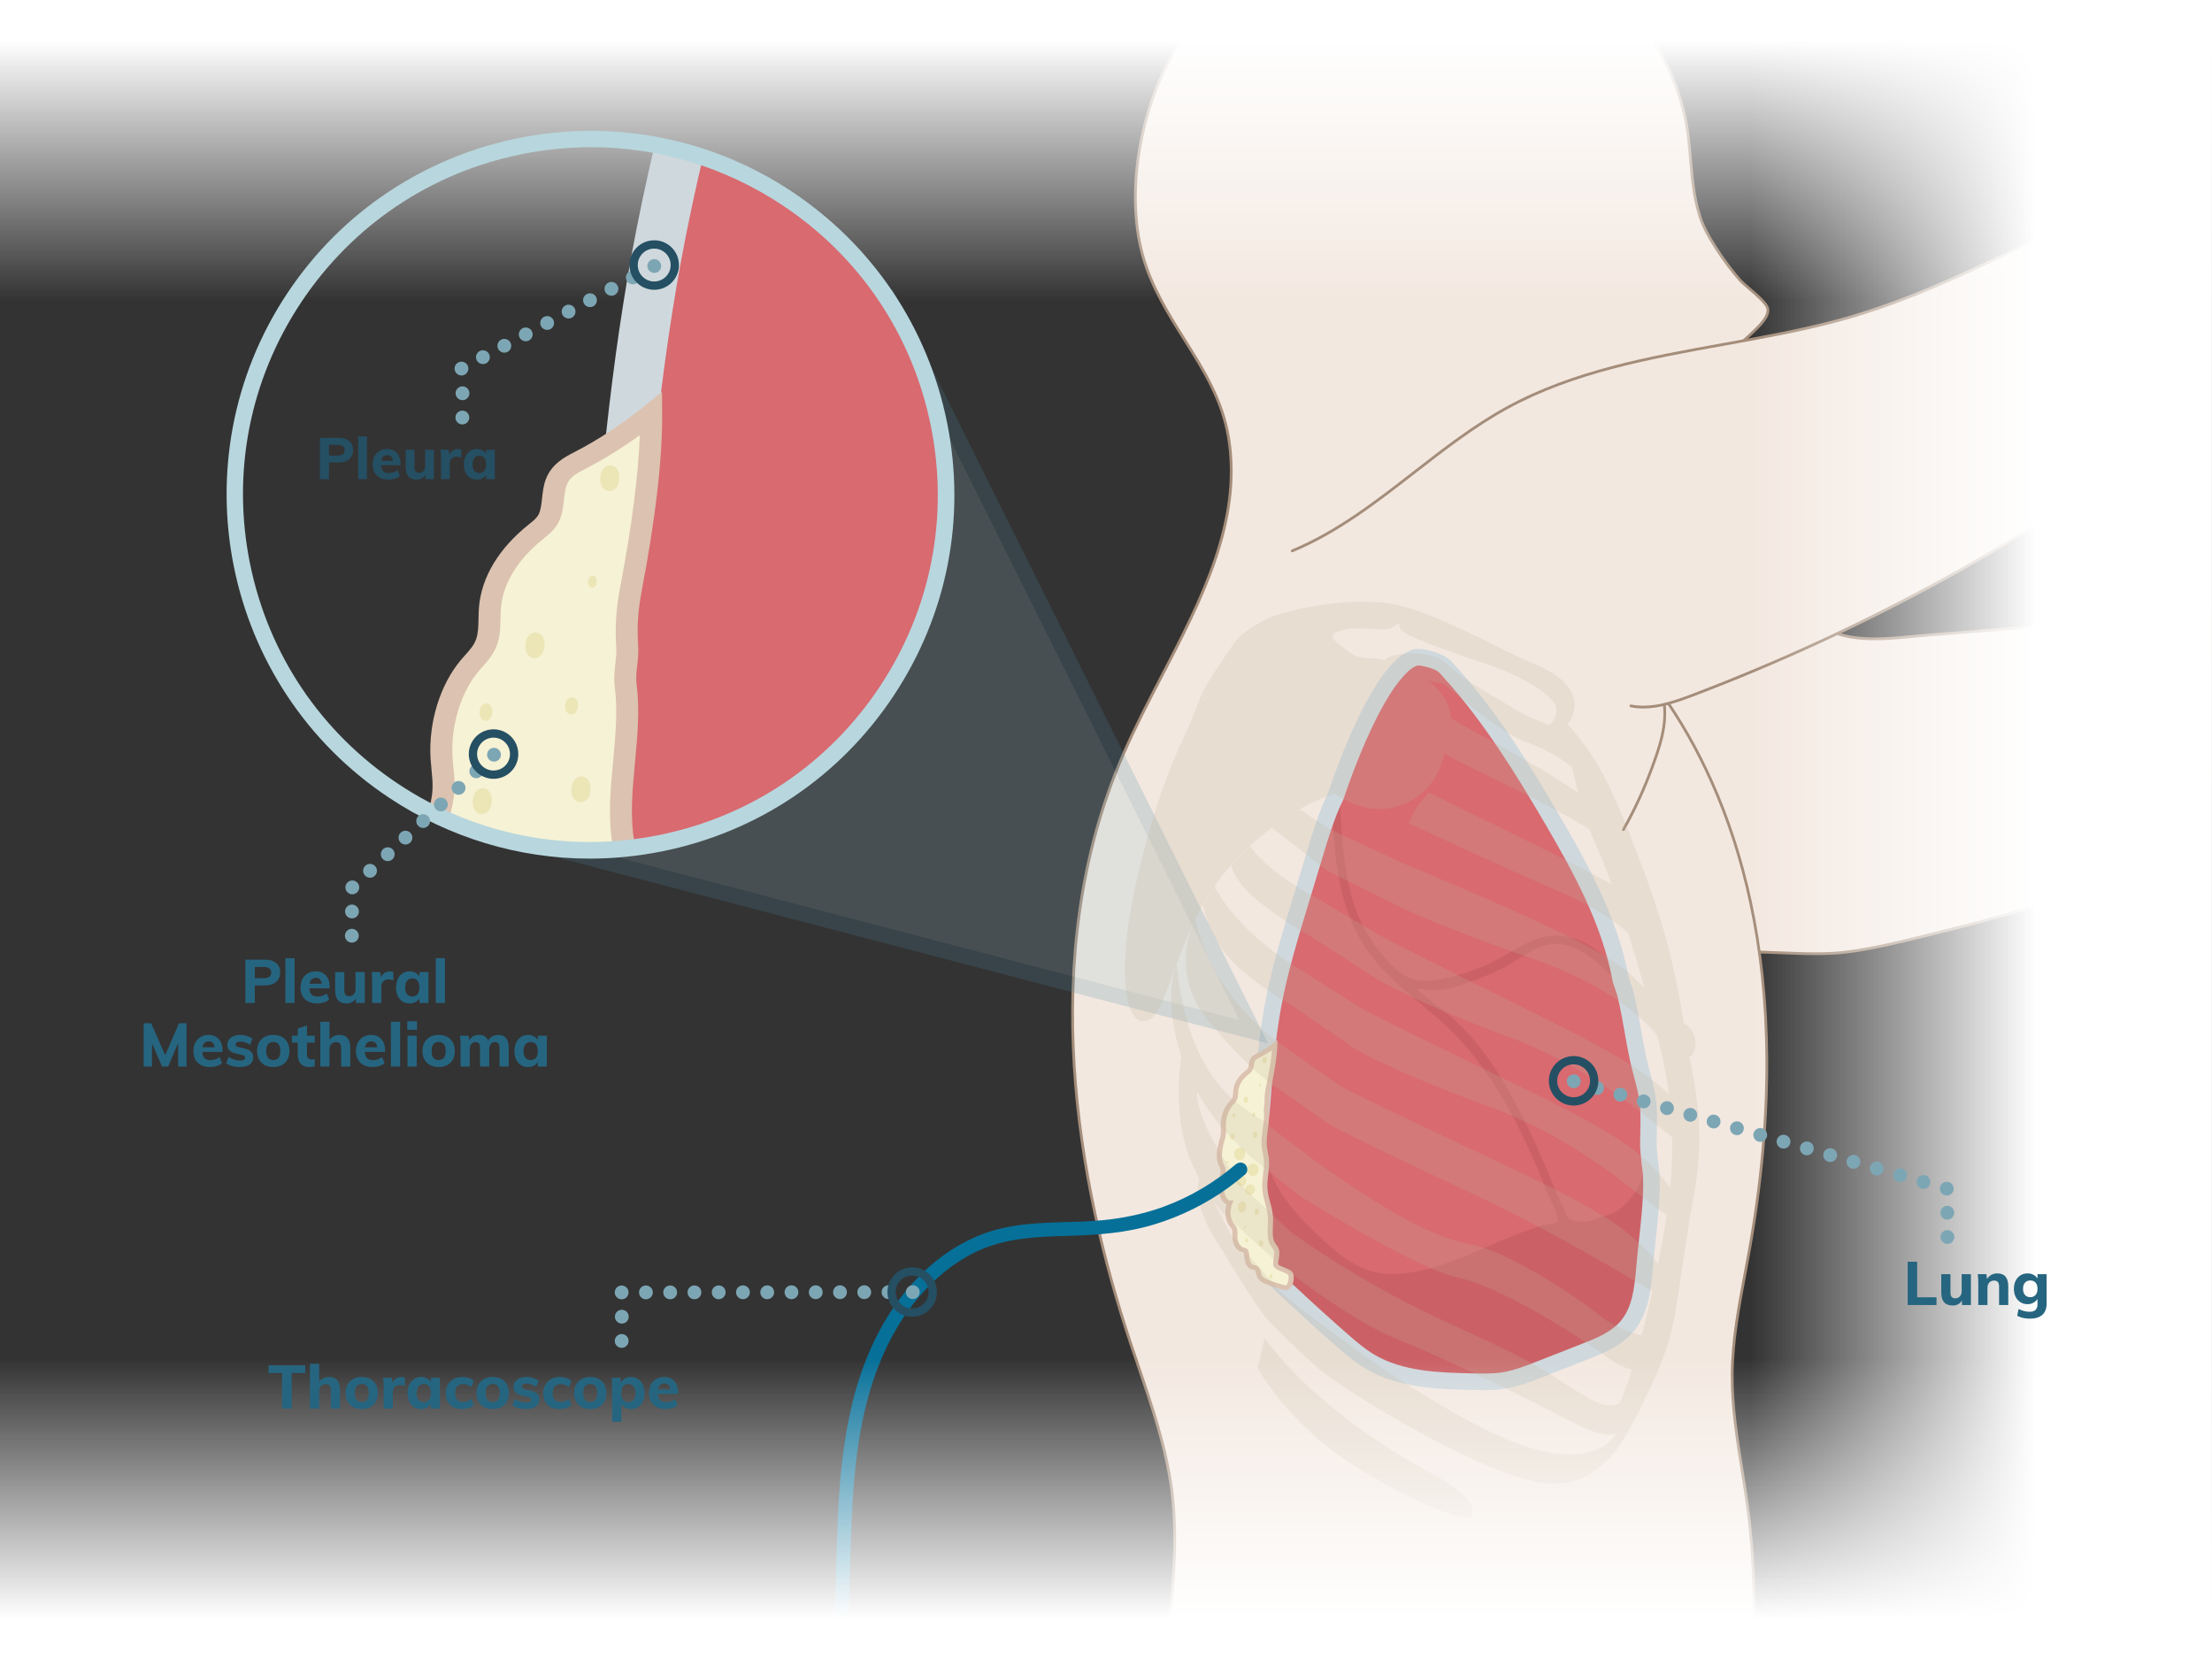 <?xml version="1.0" encoding="UTF-8"?> <svg xmlns="http://www.w3.org/2000/svg" xmlns:xlink="http://www.w3.org/1999/xlink" version="1.1" id="Layer_1" x="0" y="0" viewBox="0 0 800 600" xml:space="preserve"><rect x="0" y="0" width="800" height="600" fill="#333333" stroke="none"/> <style> .st0{fill:#f3e8e0}.st1{fill:#a48d7a}.st2{fill:#266580}.st3{fill:#d86a70}.st4{fill:#cb6166}.st5{fill:#cfd8dd}.st6{fill:#f6f2d5}.st7{fill:#dcc2b0}.st8{fill:#ece5b6}.st13{fill:#bfb298}.st15{fill:#7da6b4}.st17{fill:#fff}.st20{fill:#254f63}.st22{fill:#ec806f}.st23{fill:#d06f62} </style> <path class="st0" d="M539.278 227.784h126.064V344.23H539.278z"></path> <path class="st1" d="M665.842 344.73H538.777V227.283h127.064V344.73zm-126.065-1h125.064V228.283H539.777V343.73z"></path> <path class="st0" d="M614.711 77.915c-3.844-11.821-2.668-24.719-5.582-36.804-7.116-29.517-28.348-51.578-57.143-61.209-16.053-5.369-35.98-6.388-52.863-5.157-25.842 1.884-55.807 16.842-70.715 38.035s-22.079 54.705-15.118 79.663c6.913 24.787 26.881 40.477 31.036 65.871 6.616 40.433-21.798 77.028-38.132 114.602-28.851 66.365-20.277 143.533 2.477 212.227 5.886 17.769 12.716 35.416 15.118 53.98 4.635 35.827-7.562 73.407-4.34 109.389h215.053s-.269-6.022-.263-6.814c.085-11.587.17-23.174.254-34.761.146-19.969.289-40.007-2.173-59.824-2.076-16.711-6.002-33.285-5.849-50.124.135-14.781 3.411-29.325 6.041-43.871 12.414-68.669 9.076-144.363-31.014-201.48-14.167-20.184-33.666-42.178-27.053-65.934 12.925 5.227 30.159 9.453 38.799-1.488 3.984-5.044 4.624-11.874 5.107-18.284.748-9.924-.168-21.942 3.021-31.426 2.069-6.152 6.97-9.005 11.431-13.284 2.405-2.307 7.268-6.451 6.507-9.685-.647-2.754-8.02-7.987-10.058-10.275-4.726-5.308-12.799-16.74-14.541-23.347z"></path> <path class="st1" d="M634.504 649.012H419.451c-.259 0-.475-.197-.498-.455-1.545-17.254.475-35.143 2.429-52.441 2.126-18.825 4.324-38.291 1.913-56.929-1.981-15.321-7.076-30.268-12.002-44.721-1.041-3.056-2.082-6.109-3.095-9.166-18.717-56.508-34.337-139.26-2.461-212.584 4.151-9.55 9.165-19.195 14.013-28.522 14.255-27.428 28.995-55.79 24.085-85.799-2.222-13.578-8.863-24.148-15.895-35.339-5.86-9.328-11.921-18.972-15.13-30.479-6.769-24.269-.381-57.949 15.189-80.085 14.434-20.519 43.665-36.246 71.088-38.245 11.516-.841 33.727-1.284 53.058 5.182 29.467 9.855 50.414 32.295 57.471 61.566 1.315 5.458 1.809 11.151 2.286 16.657.581 6.708 1.183 13.645 3.284 20.109.003.009.006.018.008.027 1.674 6.347 9.597 17.712 14.433 23.142.653.733 1.938 1.834 3.298 3.001 3.002 2.574 6.404 5.492 6.873 7.492.753 3.2-3.241 6.955-5.885 9.439-.272.256-.529.497-.763.721-1.076 1.033-2.183 1.987-3.252 2.909-3.354 2.892-6.521 5.623-8.052 10.173-2.234 6.647-2.432 14.544-2.622 22.181-.079 3.197-.155 6.217-.373 9.123-.444 5.889-.997 13.217-5.213 18.556-6.914 8.753-19.986 9.375-38.856 1.852-5.315 20.277 8.31 39.011 21.49 57.133 1.879 2.583 3.821 5.254 5.636 7.839 24.519 34.933 49.817 98.31 31.098 201.856-.444 2.456-.906 4.912-1.369 7.368-2.238 11.886-4.553 24.176-4.664 36.419-.104 11.537 1.747 23.164 3.537 34.408.815 5.123 1.659 10.421 2.309 15.649 2.47 19.883 2.321 40.221 2.177 59.89l-.255 34.761c-.005.771.261 6.729.263 6.788.007.137-.043.27-.138.368s-.226.156-.362.156zm-214.595-1h214.072c-.065-1.49-.245-5.651-.241-6.317l.255-34.762c.144-19.636.293-39.94-2.169-59.759-.647-5.212-1.489-10.5-2.304-15.615-1.797-11.285-3.655-22.954-3.55-34.575.112-12.331 2.436-24.665 4.682-36.594.462-2.454.924-4.908 1.367-7.361 18.658-103.208-6.522-166.328-30.932-201.104-1.81-2.578-3.75-5.246-5.626-7.825-13.438-18.475-27.332-37.579-21.499-58.53.038-.137.133-.251.261-.314.127-.062.275-.068.408-.015 18.691 7.559 31.551 7.109 38.22-1.335 4.026-5.099 4.566-12.258 5-18.011.218-2.88.292-5.888.372-9.073.191-7.711.391-15.684 2.674-22.475 1.617-4.81 4.885-7.628 8.346-10.612 1.06-.914 2.155-1.859 3.214-2.874.235-.226.494-.47.77-.728 2.325-2.186 6.217-5.844 5.597-8.482-.396-1.682-3.953-4.733-6.552-6.961-1.446-1.241-2.695-2.312-3.393-3.095-5.024-5.641-12.907-16.954-14.649-23.538-2.134-6.569-2.74-13.559-3.325-20.318-.475-5.469-.965-11.125-2.263-16.509-6.974-28.93-27.683-51.11-56.815-60.854-19.166-6.41-41.226-5.966-52.669-5.133-27.144 1.979-56.069 17.533-70.342 37.823-15.412 21.911-21.739 55.237-15.045 79.241 3.17 11.367 9.191 20.949 15.014 30.215 6.774 10.783 13.78 21.933 16.034 35.71 4.965 30.337-9.854 58.849-24.185 86.422-4.84 9.312-9.845 18.942-13.981 28.459-31.751 73.035-16.17 155.528 2.492 211.871 1.012 3.055 2.052 6.105 3.092 9.157 4.942 14.501 10.053 29.494 12.048 44.915 2.427 18.759.221 38.285-1.912 57.17-1.931 17.099-3.927 34.773-2.466 51.786z"></path> <path class="st0" d="M467.352 199.228c28.855-11.944 50.387-36.816 77.787-51.8 36.369-19.889 79.749-20.818 119.784-31.561 30.043-8.061 60.018-23.869 88.015-37.423 12.252 22.856 39.232 72.571 39.232 72.571s-4.557 3.976-5.401 4.605c-53.365 39.762-112.262 72.089-174.46 95.757-7.204 2.741-14.904 5.409-22.468 3.928"></path> <path class="st1" d="M594.357 256.231c-1.538 0-3.075-.135-4.612-.436-.271-.053-.448-.316-.395-.587.052-.271.317-.448.586-.395 7.275 1.424 14.651-1.034 22.195-3.905 62.262-23.692 120.918-55.887 174.339-95.69.694-.518 4.04-3.422 5.069-4.318-2.43-4.478-27.147-50.038-38.815-71.798-3.826 1.854-7.688 3.749-11.584 5.66-24.707 12.122-50.256 24.656-76.088 31.587-13.631 3.658-27.862 6.218-41.625 8.693-26.604 4.786-54.115 9.735-78.048 22.823-11.938 6.528-22.945 15.084-33.591 23.358-13.734 10.675-27.937 21.714-44.245 28.465-.256.106-.547-.016-.653-.271-.105-.255.016-.548.271-.653 16.185-6.7 30.332-17.696 44.015-28.331 10.677-8.298 21.716-16.879 33.724-23.445 24.076-13.167 51.668-18.13 78.352-22.93 13.742-2.472 27.952-5.029 41.542-8.675 25.738-6.906 51.243-19.419 75.907-31.52 4.043-1.983 8.052-3.95 12.021-5.871.242-.115.531-.022.658.214 12.111 22.594 38.962 72.071 39.231 72.569.111.206.065.461-.11.615-.188.163-4.582 3.996-5.432 4.629-53.495 39.859-112.232 72.098-174.581 95.823-6.117 2.329-12.132 4.389-18.131 4.389z"></path> <path class="st0" d="M601.923 254.851c.832 8.018-1.675 15.185-4.439 22.758-2.827 7.745-6.29 15.256-10.345 22.434"></path> <path class="st1" d="M587.138 300.543c-.084 0-.168-.021-.246-.064-.24-.136-.325-.441-.189-.682 4.031-7.136 7.5-14.659 10.312-22.36 2.584-7.08 5.256-14.401 4.411-22.534-.028-.275.171-.521.445-.549.269-.021.521.171.549.446.869 8.363-1.843 15.794-4.466 22.98-2.83 7.752-6.322 15.325-10.38 22.509-.092.163-.262.254-.436.254z"></path> <path class="st0" d="M664.645 229.219c10.507 3.366 22.527 1.214 33.53.4 36.684-2.713 64.587-5.725 101.144-9.811-.086 25.154 0 82.446 0 82.446s1.018 4.024-1.394 5.227c-10.251 5.112-18.768 7.637-29.744 10.914-22.884 6.831-45.779 13.665-68.981 19.324-9.977 2.433-19.966 5.039-30.137 6.453-10.466 1.455-21.841.417-32.405.155"></path> <path class="st1" d="M656.396 345.43c-4.101 0-8.229-.17-12.289-.337-2.517-.104-5.012-.206-7.463-.267-.275-.007-.494-.236-.487-.513.007-.275.193-.481.513-.487 2.456.061 4.956.164 7.479.268 8.287.34 16.854.693 24.845-.418 8.915-1.239 17.836-3.433 26.464-5.555l3.624-.888c23.172-5.651 46.423-12.592 68.907-19.303 5.418-1.617 10.916-3.258 16.34-5.133s8.252-3.209 13.374-5.763c2.077-1.036.118-4.348 1.118-5.041-.007-4.213-.081-57.357-.002-81.626-6.3.703-3.886.999-10.216 1.663-30.05 3.154-60.371 5.868-90.39 8.088-2.062.152-4.16.352-6.277.554-9.248.879-18.81 1.791-27.442-.976-.263-.084-.408-.366-.324-.628.085-.263.367-.407.629-.324 8.438 2.703 17.896 1.803 27.043.933 2.124-.202 4.229-.402 6.298-.555 36.516-2.701 64.746-5.743 101.126-9.81.145-.014.556.356.556.499-.085 24.865-.079 82.76-.213 82.854-.214.149.959 4.059-1.459 5.265-10.32 5.147-18.995 7.714-29.825 10.946-22.545 6.729-45.808 13.673-69.005 19.33l-3.622.889c-8.651 2.127-17.599 4.327-26.563 5.573-4.145.574-8.427.762-12.739.762z"></path> <path class="st2" d="M88.735 347.071h7.106c1.73 0 3.076.418 4.037 1.254.96.836 1.441 1.973 1.441 3.41 0 1.423-.484 2.556-1.452 3.399-.969.843-2.311 1.265-4.026 1.265h-3.674v6.336h-3.433v-15.664zm6.666 6.71c1.79 0 2.685-.675 2.685-2.023 0-1.364-.895-2.047-2.685-2.047h-3.233v4.07h3.233zM103.22 362.735v-16.192h3.322v16.192h-3.322zM119.24 357.433h-7.348c.059 1.041.33 1.801.814 2.276.483.478 1.202.716 2.155.716.572 0 1.145-.096 1.717-.286.571-.19 1.1-.47 1.584-.836l.88 2.243c-.528.426-1.185.76-1.97 1.002-.784.241-1.572.362-2.364.362-1.878 0-3.352-.517-4.422-1.551-1.071-1.034-1.606-2.445-1.606-4.235 0-1.129.231-2.137.693-3.024s1.11-1.577 1.946-2.068 1.782-.737 2.838-.737c1.569 0 2.809.51 3.719 1.529.909 1.02 1.363 2.395 1.363 4.125v.484zm-6.522-3.256c-.389.366-.642.901-.759 1.605h4.422c-.176-1.438-.888-2.156-2.134-2.156-.631 0-1.141.184-1.529.551zM131.928 351.58v11.154h-3.234v-1.628c-.352.587-.813 1.034-1.386 1.342-.572.309-1.218.462-1.937.462-1.394 0-2.435-.389-3.124-1.166s-1.033-1.95-1.033-3.52v-6.645h3.321v6.71c0 1.35.579 2.024 1.738 2.024.689 0 1.246-.234 1.672-.704.426-.469.639-1.085.639-1.848v-6.183h3.344zM142.271 351.536l-.021 3.036c-.543-.249-1.086-.374-1.628-.374-.88 0-1.551.238-2.013.715-.463.478-.693 1.141-.693 1.991v5.83h-3.322v-7.964c0-1.188-.059-2.251-.176-3.19h3.124l.22 1.914c.278-.704.715-1.243 1.31-1.617.594-.374 1.265-.561 2.013-.561.468.001.864.074 1.186.22zM154.958 351.58v11.154h-3.277v-1.65c-.338.572-.814 1.02-1.431 1.343-.615.322-1.312.483-2.09.483-.968 0-1.822-.234-2.562-.704-.741-.469-1.32-1.14-1.738-2.013-.418-.872-.627-1.881-.627-3.025s.209-2.163.627-3.058 1.001-1.588 1.749-2.079 1.599-.737 2.552-.737c.777 0 1.475.169 2.09.507.616.337 1.093.792 1.431 1.363v-1.584h3.276zm-3.938 7.964c.439-.557.66-1.363.66-2.42 0-1.056-.221-1.866-.66-2.431-.44-.564-1.071-.847-1.892-.847-.822 0-1.46.293-1.914.88-.455.587-.683 1.4-.683 2.441 0 1.042.224 1.838.671 2.388s1.089.825 1.926.825c.821.001 1.452-.278 1.892-.836zM157.605 362.735v-16.192h3.322v16.192h-3.322zM64.758 370.071h2.706v15.664h-3.036v-8.558l-3.608 8.558h-2.222l-3.63-8.448v8.448h-3.014v-15.664h2.728l5.06 11.55 5.016-11.55zM80.496 380.433h-7.348c.059 1.041.33 1.801.814 2.276.483.478 1.202.716 2.155.716.572 0 1.145-.096 1.717-.286.571-.19 1.1-.47 1.584-.836l.88 2.243c-.528.426-1.185.76-1.97 1.002-.784.241-1.572.362-2.364.362-1.878 0-3.352-.517-4.422-1.551-1.071-1.034-1.606-2.445-1.606-4.235 0-1.129.231-2.137.693-3.024s1.11-1.577 1.946-2.068 1.782-.737 2.838-.737c1.569 0 2.809.51 3.719 1.529.909 1.02 1.363 2.395 1.363 4.125v.484zm-6.523-3.256c-.389.366-.642.901-.759 1.605h4.422c-.176-1.438-.888-2.156-2.134-2.156-.63 0-1.14.184-1.529.551zM81.816 384.546l.88-2.31c.586.426 1.239.752 1.958.979s1.452.341 2.2.341c.571 0 1.012-.088 1.319-.265.309-.176.462-.432.462-.77 0-.278-.109-.498-.329-.66-.221-.161-.609-.301-1.166-.418l-1.826-.418c-1.071-.234-1.859-.608-2.365-1.122-.506-.513-.759-1.195-.759-2.046 0-.689.201-1.306.604-1.848.403-.543.965-.965 1.684-1.266.718-.3 1.547-.451 2.485-.451.792 0 1.569.121 2.332.363s1.444.583 2.046 1.023l-.924 2.222c-.571-.396-1.154-.696-1.749-.902-.594-.205-1.17-.308-1.727-.308-.543 0-.968.096-1.276.286-.308.19-.462.455-.462.792 0 .249.092.451.275.604.183.154.509.283.979.386l1.87.418c1.145.264 1.973.659 2.486 1.188.513.528.77 1.232.77 2.112 0 1.056-.426 1.892-1.275 2.508-.852.616-2.018.924-3.498.924-2.112.002-3.777-.452-4.994-1.362zM95.739 385.206c-.888-.469-1.569-1.144-2.046-2.023s-.715-1.906-.715-3.08.238-2.2.715-3.08 1.158-1.555 2.046-2.024c.888-.469 1.925-.704 3.113-.704 1.173 0 2.2.235 3.08.704.88.47 1.559 1.145 2.035 2.024s.715 1.906.715 3.08-.238 2.2-.715 3.08-1.155 1.555-2.035 2.023c-.88.47-1.907.704-3.08.704-1.188 0-2.225-.234-3.113-.704zm4.994-2.639c.433-.542.649-1.364.649-2.464 0-1.085-.217-1.903-.649-2.453s-1.06-.825-1.881-.825c-.836 0-1.474.275-1.914.825s-.66 1.368-.66 2.453c0 2.186.858 3.278 2.574 3.278.822 0 1.449-.271 1.881-.814zM111.018 377.067v4.334c0 .616.161 1.067.483 1.353.322.286.74.43 1.254.43.322 0 .689-.052 1.101-.154v2.574c-.528.205-1.166.308-1.914.308-1.379 0-2.432-.389-3.157-1.166s-1.089-1.87-1.089-3.277v-4.4h-2.112v-2.486h2.112v-2.618l3.322-1.077v3.695h2.838v2.486h-2.838zM126.687 378.981v6.754h-3.322v-6.6c0-.777-.144-1.346-.43-1.705-.285-.359-.736-.539-1.353-.539-.733 0-1.32.234-1.76.704-.44.469-.66 1.1-.66 1.892v6.248h-3.322v-16.192h3.322v6.557c.396-.587.902-1.034 1.518-1.342.616-.309 1.299-.463 2.046-.463 2.641-.001 3.961 1.562 3.961 4.686zM139.281 380.433h-7.348c.059 1.041.33 1.801.814 2.276.483.478 1.202.716 2.155.716.572 0 1.145-.096 1.717-.286.571-.19 1.1-.47 1.584-.836l.88 2.243c-.528.426-1.185.76-1.97 1.002-.784.241-1.572.362-2.364.362-1.878 0-3.352-.517-4.422-1.551-1.071-1.034-1.606-2.445-1.606-4.235 0-1.129.231-2.137.693-3.024s1.11-1.577 1.946-2.068 1.782-.737 2.838-.737c1.569 0 2.809.51 3.719 1.529.909 1.02 1.363 2.395 1.363 4.125v.484zm-6.522-3.256c-.389.366-.642.901-.759 1.605h4.422c-.176-1.438-.888-2.156-2.134-2.156-.631 0-1.141.184-1.529.551zM141.388 385.735v-16.192h3.322v16.192h-3.322zM147.278 369.345h3.542v3.124h-3.542v-3.124zm.109 16.39V374.58h3.322v11.154h-3.322zM155.553 385.206c-.888-.469-1.569-1.144-2.046-2.023s-.715-1.906-.715-3.08.238-2.2.715-3.08 1.158-1.555 2.046-2.024c.888-.469 1.925-.704 3.113-.704 1.173 0 2.2.235 3.08.704.88.47 1.559 1.145 2.035 2.024s.715 1.906.715 3.08-.238 2.2-.715 3.08-1.155 1.555-2.035 2.023c-.88.47-1.907.704-3.08.704-1.188 0-2.225-.234-3.113-.704zm4.995-2.639c.433-.542.649-1.364.649-2.464 0-1.085-.217-1.903-.649-2.453s-1.06-.825-1.881-.825c-.836 0-1.474.275-1.914.825s-.66 1.368-.66 2.453c0 2.186.858 3.278 2.574 3.278.821 0 1.448-.271 1.881-.814zM183.048 375.449c.623.771.935 1.947.935 3.531v6.754h-3.321v-6.644c0-.777-.125-1.339-.374-1.684-.25-.345-.66-.517-1.232-.517-.675 0-1.195.234-1.562.704-.367.469-.551 1.129-.551 1.979v6.16h-3.321v-6.644c0-.763-.129-1.32-.386-1.673-.256-.352-.663-.527-1.221-.527-.675 0-1.199.234-1.573.704-.374.469-.561 1.129-.561 1.979v6.16h-3.322v-7.964c0-1.188-.059-2.251-.176-3.19h3.124l.198 1.672c.337-.63.81-1.114 1.419-1.451.608-.338 1.309-.507 2.101-.507 1.657 0 2.758.69 3.3 2.068.367-.63.877-1.133 1.529-1.507s1.367-.562 2.146-.562c1.274.004 2.224.39 2.848 1.159zM197.775 374.58v11.154h-3.277v-1.65c-.338.572-.814 1.02-1.431 1.343-.615.322-1.312.483-2.09.483-.968 0-1.822-.234-2.562-.704-.741-.469-1.32-1.14-1.738-2.013-.418-.872-.627-1.881-.627-3.025s.209-2.163.627-3.058 1.001-1.588 1.749-2.079 1.599-.737 2.552-.737c.777 0 1.475.169 2.09.507.616.337 1.093.792 1.431 1.363v-1.584h3.276zm-3.937 7.964c.439-.557.66-1.363.66-2.42 0-1.056-.221-1.866-.66-2.431-.44-.564-1.071-.847-1.892-.847-.822 0-1.46.293-1.914.88-.455.587-.683 1.4-.683 2.441 0 1.042.224 1.838.671 2.388s1.089.825 1.926.825c.82.001 1.451-.278 1.892-.836z"></path> <g> <path class="st3" d="M521.292 240.042c1.155.887 2.152 1.961 3.129 3.04 14.384 15.893 25.774 34.23 36.623 52.718 11.334 19.315 22.366 39.473 25.674 61.622-2.583-5.161-6.195-9.902-10.95-13.173-4.755-3.27-10.723-4.966-16.408-3.972-5.612.981-10.438 4.388-15.416 7.161-7.124 3.969-14.904 6.759-22.926 8.223-3.095.565-6.303.93-9.369.224-4.537-1.045-8.229-4.304-11.332-7.777-12.645-14.152-18.651-33.694-17.476-52.635 1.175-18.942 9.242-37.172 21.442-51.71 1.989-2.37 4.197-4.727 7.088-5.828s9.921 2.107 9.921 2.107z"></path> <path class="st4" d="m589.593 366.519-4.217-8.425c-2.742-5.479-6.261-9.721-10.457-12.607-4.72-3.246-10.298-4.606-15.301-3.731-4.223.738-7.97 2.936-11.938 5.263-1.001.586-2 1.172-3.005 1.732-7.3 4.065-15.169 6.888-23.388 8.388-3.004.548-6.539 1.002-9.976.21-5.361-1.235-9.48-5.293-12.112-8.238-12.591-14.093-19.1-33.676-17.855-53.729 1.15-18.534 8.889-37.208 21.79-52.581 1.988-2.369 4.387-5.002 7.703-6.266 3.31-1.261 9.809 1.564 11.077 2.143l.291.175c1.24.953 2.281 2.068 3.327 3.224 15.02 16.594 26.873 36.04 36.805 52.965 11.254 19.179 22.521 39.777 25.863 62.16l1.393 9.317zm-76.711-127.322c-.388 0-.72.044-.976.142-2.645 1.007-4.728 3.311-6.473 5.391-12.492 14.885-19.983 32.939-21.095 50.838-1.194 19.258 5.038 38.045 17.098 51.544 2.359 2.64 6.021 6.271 10.55 7.313 2.905.669 6.06.256 8.763-.237 7.896-1.44 15.454-4.151 22.467-8.058.985-.549 1.966-1.124 2.947-1.699 4.022-2.359 8.183-4.798 12.938-5.63 5.779-1.008 12.158.528 17.517 4.214 2.624 1.805 4.999 4.075 7.105 6.788-4.435-18.891-14.208-36.601-23.974-53.242-9.855-16.796-21.612-36.087-36.441-52.471-.908-1.004-1.808-1.97-2.797-2.753-2.254-1.009-5.663-2.14-7.629-2.14z"></path> <path class="st3" d="M593.368 386.763c.971 3.756 2.071 7.496 2.567 11.344.674 5.231.216 10.532.228 15.806.007 3.224.19 6.469-.294 9.656-1.696 11.172-12.554 20.181-23.846 19.787-1.974-.069-4.031-.428-5.596-1.635-1.518-1.171-2.379-2.98-3.169-4.727-5.773-12.767-10.686-25.937-17.172-38.358-6.486-12.421-14.71-24.226-25.878-32.688-3.562-2.699-7.469-5.107-10.141-8.689 2.235-1.76 5.443-.799 8.282-.625 3.605.221 7.128-.985 10.538-2.173 5.423-1.89 10.884-3.797 15.858-6.669 5.004-2.89 9.678-6.813 15.385-7.717 5.342-.846 10.82 1.168 15.211 4.326 4.895 3.522 11.07 9.078 12.558 15.158 2.196 8.974 3.149 18.228 5.469 27.204z"></path> <path class="st4" d="M572.721 444.867c-.251 0-.499-.004-.751-.013-2.772-.096-4.886-.732-6.46-1.946-1.882-1.45-2.886-3.674-3.619-5.297-2.045-4.522-4.011-9.163-5.913-13.651-3.468-8.184-7.053-16.646-11.222-24.63-7.501-14.363-15.827-24.892-25.455-32.187-.73-.554-1.476-1.095-2.221-1.636-2.931-2.129-5.961-4.33-8.216-7.352l-.874-1.172 1.148-.904c2.227-1.753 5.004-1.422 7.457-1.13.623.075 1.242.149 1.845.187 3.355.2 6.71-.964 9.953-2.093 5.275-1.839 10.73-3.74 15.601-6.552 1.235-.713 2.485-1.514 3.694-2.288 3.752-2.403 7.632-4.888 12.206-5.611 5.258-.835 11.051.798 16.321 4.59 5.104 3.672 11.527 9.432 13.139 16.019 1.06 4.33 1.842 8.774 2.599 13.073.82 4.659 1.669 9.477 2.867 14.113.169.652.341 1.304.514 1.956.819 3.096 1.666 6.297 2.088 9.571.491 3.81.399 7.662.311 11.388-.037 1.536-.073 3.073-.07 4.607.002.663.011 1.327.02 1.992.035 2.578.072 5.244-.33 7.893-1.759 11.586-12.938 21.073-24.632 21.073zm-60.245-87.057c1.814 1.964 4.039 3.579 6.367 5.271.763.554 1.523 1.106 2.271 1.673 9.987 7.567 18.592 18.424 26.303 33.188 4.224 8.09 7.833 16.609 11.324 24.849 1.895 4.472 3.854 9.096 5.885 13.586.781 1.731 1.525 3.238 2.717 4.157 1.06.816 2.607 1.25 4.732 1.323 10.524.367 20.732-8.11 22.311-18.512.365-2.404.332-4.832.298-7.401-.01-.676-.019-1.352-.021-2.026-.004-1.561.033-3.123.071-4.686.086-3.613.175-7.351-.286-10.934-.397-3.079-1.219-6.184-2.014-9.187-.174-.658-.348-1.315-.518-1.974-1.229-4.75-2.087-9.627-2.917-14.343-.748-4.251-1.522-8.646-2.559-12.881-1.468-5.998-8.134-11.531-11.977-14.296-4.626-3.328-9.632-4.773-14.101-4.062-3.954.626-7.404 2.835-11.057 5.175-1.238.792-2.518 1.612-3.812 2.359-5.115 2.954-10.706 4.902-16.114 6.786-3.356 1.17-7.164 2.497-11.122 2.255-.659-.04-1.337-.12-2.018-.201-1.359-.162-2.67-.317-3.763-.119z"></path> <g> <path class="st3" d="M508.557 461.95c-4.012.46-8.118.455-12.04-.505-7.673-1.879-13.983-7.201-19.774-12.575-8.35-7.748-16.582-16.478-19.504-27.488-1.925-7.254-1.372-14.905-.803-22.388.897-11.785 1.802-23.595 3.942-35.219 2.264-12.302 5.894-24.306 9.516-36.279 1.938-6.405 3.875-12.809 5.813-19.214 2.102-6.949 4.219-13.935 7.427-20.448.638 19.054 1.711 39.275 12.561 54.951 7.79 11.254 19.741 18.806 29.573 28.329 13.822 13.388 23.217 30.49 30.868 47.96 1.881 4.296 3.665 8.634 5.403 12.989 1.154 2.891 5.25 9.257 2.419 11.208-1.261.869-4.083.917-5.568 1.338-2.39.679-4.745 1.477-7.075 2.339-4.519 1.673-8.93 3.618-13.346 5.539-9.446 4.111-19.081 8.278-29.412 9.463z"></path> <path class="st4" d="M503.618 463.749c-2.682 0-5.148-.282-7.458-.848-8.149-1.996-14.822-7.722-20.437-12.932-8.578-7.96-16.93-16.887-19.935-28.203-2.013-7.587-1.394-15.715-.848-22.887.884-11.607 1.797-23.611 3.962-35.375 2.282-12.395 5.98-24.619 9.557-36.442l5.812-19.213c2.087-6.899 4.246-14.034 7.517-20.676l2.645-5.371.2 5.983c.7 20.917 2.108 39.43 12.296 54.148 5.005 7.231 11.969 13.066 18.702 18.709 3.576 2.997 7.273 6.095 10.681 9.396 11.993 11.616 21.615 26.555 31.198 48.437 1.689 3.855 3.412 7.998 5.423 13.035.218.546.579 1.285.961 2.067 1.783 3.651 4.225 8.65.917 10.932-1.104.761-2.708.998-4.259 1.228-.68.101-1.322.196-1.751.317-2.146.609-4.423 1.362-6.965 2.304-4.127 1.527-8.249 3.322-12.236 5.058l-1.032.45c-9.446 4.107-19.214 8.355-29.84 9.575-1.79.205-3.49.308-5.11.308zm-21.729-169.334c-1.838 4.692-3.31 9.555-4.746 14.304l-5.812 19.213c-3.553 11.743-7.226 23.887-9.477 36.116-2.137 11.607-3.044 23.53-3.921 35.061-.555 7.272-1.128 14.792.756 21.889 2.808 10.579 10.827 19.12 19.075 26.773 5.338 4.954 11.657 10.392 19.109 12.217 3.354.821 7.12.977 11.513.473 10.182-1.168 19.74-5.326 28.984-9.347l1.032-.448c4.024-1.753 8.187-3.564 12.393-5.121 2.615-.969 4.966-1.745 7.187-2.376.616-.175 1.352-.284 2.13-.399 1.041-.154 2.467-.365 2.996-.73 1.182-.814-.984-5.25-1.909-7.145-.408-.834-.793-1.622-1.052-2.271-1.998-5.006-3.709-9.119-5.385-12.944-9.42-21.508-18.838-36.153-30.538-47.485-3.329-3.225-6.984-6.288-10.52-9.25-6.886-5.771-14.007-11.737-19.242-19.302-9.555-13.808-11.712-30.491-12.573-49.228z"></path> </g> <path class="st4" d="M594.685 458.166c-.609 7.616-1.435 15.781-6.386 21.6-3.895 4.578-9.728 6.938-15.323 9.133-5.323 2.088-10.645 4.176-15.968 6.264-4.39 1.722-8.825 3.457-13.486 4.174-3.692.568-7.448.485-11.182.401-12.781-.289-26.221-.76-37.175-7.351-3.576-2.152-6.757-4.89-9.896-7.639-6.534-5.721-12.973-11.552-19.312-17.488-3.371-3.156-6.733-6.364-9.474-10.08-6.475-8.778-9.109-20.29-7.096-31.01 1.059-5.637 3.316-10.967 5.557-16.246 1.189 5.063 2.521 10.092 3.993 15.08 1.142 3.868 2.394 7.763 4.585 11.149 2.732 4.219 6.762 7.405 10.751 10.463 3.934 3.016 7.902 5.987 11.902 8.913 2.685 1.964 5.426 3.93 8.537 5.106 4.211 1.592 8.825 1.638 13.327 1.665 4.537.027 8.874-1.225 13.246-2.441 4.223-1.175 8.308-2.178 12.156-4.276 7.649-4.171 15.631-7.732 23.844-10.639 4.55-1.611 9.288-3.036 14.109-2.815 3.467.159 5.005-1.301 8.349-2.229 2.705-.75 4.126-1.212 6.556-2.616 4.878-2.818 7.734-13.622 10.699-13.467.878 9.292-1.567 25.008-2.313 34.349z"></path> <path class="st5" d="M536.48 502.769c-1.38 0-2.748-.031-4.1-.062-11.906-.269-26.725-.603-38.653-7.779-3.679-2.214-6.853-4.912-10.326-7.953-6.533-5.721-13.056-11.627-19.387-17.556-3.716-3.479-7.021-6.671-9.837-10.488-6.934-9.4-9.785-21.865-7.63-33.345 1.1-5.854 3.376-11.284 5.604-16.535.214-1.315.982-6.187 1.294-10.277.886-11.647 1.802-23.69 3.982-35.534 2.297-12.48 6.008-24.744 9.596-36.604l5.812-19.213c2.084-6.89 4.239-14.012 7.511-20.709.971-2.971 10.503-31.601 21.639-44.87 2.264-2.698 4.839-5.377 8.317-6.703 4.228-1.608 11.514 1.748 12.344 2.258 1.742 1.071 2.673 2.151 3.494 3.104.164.19.328.381.503.574 15.116 16.701 27.018 36.225 36.987 53.214 10.724 18.274 21.522 37.907 25.476 59.359.08.282.379 1.146.601 1.782.532 1.536.923 2.68 1.104 3.42 1.071 4.38 1.858 8.852 2.62 13.176.814 4.629 1.657 9.415 2.84 13.993.167.643.337 1.285.508 1.929.833 3.148 1.695 6.404 2.131 9.781.505 3.923.412 7.834.321 11.616-.036 1.523-.072 3.047-.069 4.567.006 2.475.663 7.662.916 9.453l.016.137c.664 7.031-.441 17.124-1.417 26.03-.355 3.242-.69 6.306-.894 8.842-.557 6.973-1.319 16.521-7.091 23.306-4.477 5.259-11.15 7.877-16.513 9.981l-15.968 6.265c-4.479 1.757-9.109 3.575-14.125 4.346-2.556.391-5.1.495-7.606.495zm-23.482-262.088c-.229 0-.421.021-.566.068-2.3.876-4.226 3.015-5.85 4.95-10.756 12.817-20.495 42.763-20.592 43.064l-.164.404c-3.108 6.312-5.212 13.266-7.247 19.991l-5.812 19.214c-3.54 11.701-7.2 23.802-9.438 35.952-2.122 11.53-3.026 23.412-3.9 34.903-.383 5.034-1.375 10.919-1.417 11.166l-.059.348-.138.323c-2.147 5.059-4.368 10.29-5.371 15.628-1.854 9.872.6 20.592 6.562 28.676 2.515 3.408 5.613 6.396 9.11 9.671 6.282 5.883 12.755 11.744 19.238 17.421 3.254 2.849 6.212 5.366 9.467 7.326 10.562 6.355 23.915 6.656 35.695 6.922 3.546.08 7.215.164 10.658-.366 4.357-.67 8.673-2.364 12.847-4.002l15.968-6.265c4.984-1.955 10.635-4.172 14.135-8.284 4.174-4.907 5.042-11.913 5.68-19.896.21-2.624.55-5.729.91-9.017.894-8.166 2.006-18.321 1.414-24.747-.108-.775-.957-6.961-.965-10.206-.004-1.573.034-3.148.071-4.725.089-3.721.173-7.235-.274-10.705-.385-2.988-1.16-5.914-1.98-9.013-.173-.654-.347-1.309-.516-1.964-1.242-4.807-2.105-9.711-2.94-14.454-.744-4.229-1.514-8.601-2.539-12.789-.128-.524-.601-1.886-.945-2.881-.553-1.592-.737-2.145-.82-2.593-3.766-20.519-14.298-39.646-24.763-57.478-9.817-16.732-21.526-35.946-36.26-52.224-.207-.229-.404-.457-.599-.683-.664-.771-1.145-1.328-2.094-1.911-1.134-.659-4.812-1.824-6.506-1.824z"></path> <g> <path class="st6" d="M461.052 377.972c-.155 4.864-1.26 10.661-2.274 15.219-.374 1.683-.544 3.232-.496 4.941.034 1.219-.361 2.197-.256 3.397.389 4.478-1.264 9.262-.714 13.684.173 1.389.561 2.686.703 4.087.335 3.307-.719 6.807-.579 10.17.16 3.834 1.848 7.063 2.05 10.886.166 3.158-.638 6.832.65 9.259.521.982 1.354 1.658 1.591 2.87.284 1.452-.402 3.071-.374 4.611.033 1.849 4.779 2.2 5.43 3.714.65 1.514-.218 4.906-1.739 4.927-.889.012-5.592-1.522-7.32-2.348-.801-.383-1.673-.758-2.147-1.74-.438-.908-.485-2.245-1.118-2.87-.527-.521-1.278-.354-1.893-.651-1.167-.562-1.559-2.568-1.724-4.35-.043-.47-.092-.974-.316-1.301-.277-.403-.73-.414-1.132-.503-1.544-.343-2.737-2.323-2.768-4.596-.012-.827.113-1.697-.056-2.466-.225-1.025-.906-1.625-1.412-2.388-1.245-1.877-1.398-5.106-.356-7.513-1.416-.019-2.538-1.652-2.914-3.566-.376-1.914-.14-4.047.246-6.061.151-.789.326-1.614.211-2.38-.119-.792-.527-1.383-.812-2.063-1.001-2.389-.412-5.647.372-8.429.233-.827.484-1.66.562-2.525.084-.929-.036-1.842-.056-2.765-.063-2.939.97-6.03 2.658-7.952.546-.622 1.18-1.17 1.504-2.048.33-.895.26-1.923.372-2.898.339-2.926 2.27-5.085 4.138-6.512.392-.3.806-.604 1.075-1.117.471-.903.349-2.155.752-3.117.412-.982 1.241-1.395 1.986-1.755 2.11-1.021 4.173-2.313 6.156-3.851"></path> <path class="st7" d="M465.044 466.587c-1.225.017-6.207-1.703-7.752-2.442l-.12-.057c-.827-.393-1.856-.883-2.437-2.083-.207-.428-.33-.896-.449-1.349-.133-.503-.283-1.073-.505-1.292-.101-.099-.255-.133-.608-.192-.3-.049-.673-.111-1.043-.289-1.261-.608-1.942-2.157-2.207-5.022-.028-.305-.07-.766-.178-.923-.046-.036-.227-.07-.336-.09-.082-.015-.164-.031-.245-.049-1.968-.437-3.423-2.708-3.461-5.4-.003-.275.007-.555.017-.834.02-.538.039-1.047-.055-1.474-.124-.565-.444-.979-.813-1.457-.166-.215-.332-.43-.484-.659-1.251-1.886-1.528-4.855-.754-7.374-1.393-.632-2.306-2.323-2.636-3.994-.442-2.249-.071-4.708.246-6.362l.026-.137c.132-.683.268-1.388.179-1.977-.065-.432-.248-.803-.459-1.232-.104-.211-.207-.422-.299-.642-.89-2.126-.782-4.97.341-8.951l.059-.208c.212-.747.412-1.453.477-2.172.051-.566.019-1.137-.016-1.74-.018-.312-.035-.624-.043-.937-.068-3.16 1.031-6.422 2.867-8.512.116-.133.237-.263.358-.392.422-.455.787-.848.987-1.389.185-.501.218-1.102.254-1.739.018-.326.037-.652.074-.973.305-2.633 1.852-5.083 4.473-7.086.372-.284.658-.502.828-.826.185-.355.256-.851.331-1.377.079-.555.162-1.129.392-1.677.546-1.301 1.677-1.848 2.425-2.21 2.046-.991 4.061-2.251 5.989-3.747l1.563-1.213-.06 1.875c-.126 3.977-.876 9.003-2.292 15.366-.375 1.689-.522 3.153-.477 4.747.018.639-.065 1.196-.146 1.735-.082.549-.16 1.069-.112 1.617.194 2.24-.102 4.545-.388 6.774-.31 2.409-.602 4.686-.328 6.88.077.618.198 1.214.325 1.845.147.725.299 1.474.379 2.261.189 1.862-.041 3.771-.263 5.617-.184 1.527-.374 3.106-.312 4.599.078 1.856.526 3.553 1.002 5.349.464 1.751.943 3.562 1.047 5.529.055 1.04.008 2.129-.037 3.182-.094 2.201-.182 4.281.595 5.746.157.296.355.572.566.864.429.595.916 1.27 1.103 2.227.191.976.018 1.957-.148 2.905-.114.649-.222 1.262-.212 1.843.008.466 1.384 1.009 2.295 1.367 1.356.534 2.637 1.039 3.07 2.048.578 1.346.238 3.694-.729 5.025-.638.879-1.366 1.072-1.864 1.078zm-5.01-86.787c-1.537 1.07-3.119 2.001-4.722 2.777-.758.366-1.276.655-1.546 1.301-.149.355-.213.804-.282 1.279-.091.637-.185 1.296-.501 1.901-.348.667-.866 1.062-1.283 1.379-1.598 1.221-3.524 3.218-3.842 5.967-.033.29-.049.584-.066.879-.041.726-.083 1.477-.351 2.204-.316.857-.859 1.442-1.339 1.959-.109.118-.218.235-.324.355-1.547 1.761-2.508 4.662-2.449 7.393.006.294.023.587.04.88.036.635.075 1.291.012 1.973-.078.866-.308 1.678-.531 2.463l-.058.206c-1.007 3.568-1.139 6.154-.404 7.908.079.189.169.371.258.552.237.48.504 1.023.606 1.699.128.856-.041 1.734-.19 2.51l-.026.135c-.292 1.525-.636 3.782-.247 5.76.316 1.603 1.21 2.868 2.036 2.879l1.32.018-.493 1.14c-.928 2.144-.801 5.112.288 6.754.129.195.271.377.413.561.429.554.914 1.183 1.115 2.099.137.624.113 1.258.09 1.871-.01.252-.019.505-.016.753.029 2.064 1.099 3.574 2.075 3.791.058.013.117.023.176.035.401.074 1.072.198 1.508.833.345.504.405 1.156.454 1.68.259 2.805.89 3.509 1.242 3.679.123.06.309.09.523.126.46.076 1.091.18 1.611.694.546.538.747 1.301.941 2.039.104.397.203.772.343 1.061.321.665.921.95 1.615 1.28l.123.059c1.715.82 6.166 2.238 6.894 2.254.019 0 .155-.056.34-.311.616-.848.894-2.616.54-3.44-.155-.363-1.326-.823-2.101-1.129-1.578-.622-3.365-1.327-3.394-2.883-.013-.734.113-1.452.236-2.146.148-.843.288-1.639.153-2.328-.12-.614-.447-1.068-.827-1.594-.234-.325-.476-.66-.685-1.056-.98-1.847-.878-4.241-.779-6.556.044-1.016.088-2.067.038-3.032-.095-1.805-.533-3.458-.997-5.209-.476-1.799-.969-3.658-1.054-5.686-.068-1.621.131-3.264.322-4.854.222-1.841.432-3.58.26-5.269-.072-.709-.209-1.388-.355-2.107-.128-.632-.26-1.285-.345-1.963-.298-2.392.021-4.875.33-7.276.276-2.146.561-4.366.38-6.437-.063-.733.032-1.371.124-1.987.074-.492.143-.957.13-1.456-.048-1.706.115-3.339.514-5.136 1.183-5.314 1.893-9.667 2.157-13.231z"></path> <path class="st8" d="M448.744 436.458c-.15 1.492.776 1.6.925.108.151-1.49-.775-1.599-.925-.108z"></path> <path class="st8" d="M449.123 438.499c-.235.003-.469-.061-.67-.191-.512-.329-.733-.993-.64-1.918.115-1.143.603-1.586.992-1.757.38-.167.812-.136 1.156.085.512.329.733.992.64 1.917-.115 1.144-.603 1.587-.993 1.758-.156.069-.321.104-.485.106zM455.28 449.641c-.15 1.491 1.442 1.649 1.592.157.15-1.491-1.442-1.648-1.592-.157zM453.758 438.122c-.15 1.491 1.442 1.649 1.592.157.151-1.492-1.442-1.649-1.592-.157zM447.584 417.195c-.15 1.491 1.442 1.649 1.592.157.151-1.492-1.441-1.649-1.592-.157z"></path> <path class="st8" d="M448.339 419.53c-.376.005-.748-.098-1.071-.306-.667-.429-.996-1.202-.904-2.119.091-.903.56-1.603 1.287-1.921.607-.265 1.295-.214 1.842.138.667.429.996 1.202.904 2.119-.091.903-.561 1.603-1.288 1.922-.248.108-.51.163-.77.167zm-.087-2.264c.037.009.079.016.123.018.048.002.093.001.135-.005-.038-.009-.079-.016-.123-.018-.05-.002-.094-.001-.135.005zm.595-.163zM453.158 410.336c-.15 1.491 1.442 1.649 1.592.157.15-1.492-1.442-1.648-1.592-.157zM449.789 397.645c-.15 1.491 1.442 1.648 1.592.157.15-1.492-1.442-1.649-1.592-.157zM444.869 411.025c-.15 1.491 1.442 1.649 1.592.157.15-1.492-1.442-1.648-1.592-.157zM456.586 383.363c-.15 1.492 1.442 1.649 1.592.157.15-1.491-1.442-1.648-1.592-.157zM452.362 422.989c-.15 1.491 1.442 1.649 1.592.157.15-1.492-1.442-1.648-1.592-.157z"></path> <path class="st8" d="M453.119 425.324c-.057.001-.114-.001-.171-.005-.987-.072-1.955-.945-1.807-2.419.091-.903.56-1.603 1.287-1.921.607-.266 1.295-.214 1.842.138.667.429.997 1.202.904 2.12-.059.585-.278 1.091-.634 1.464-.378.393-.889.616-1.421.623zm-.09-2.263c.037.009.079.016.123.018.049.002.094 0 .135-.005-.038-.009-.079-.016-.123-.018-.048-.004-.094-.001-.135.005zm-.304-.205zM448.462 427.118c-.1.994.961 1.099 1.061.105.101-.994-.961-1.099-1.061-.105z"></path> <path class="st8" d="M448.959 429.053c-.048.001-.096-.001-.144-.005-.855-.062-1.696-.792-1.574-2.019.122-1.21 1.091-1.793 1.93-1.736.855.063 1.697.792 1.573 2.02-.115 1.141-.979 1.729-1.785 1.74zm-.651-1.921c.033.148.26.398.64.423.384.029.666-.2.728-.347 0-.001 0-.001-.001-.002h.002c.003-.009.006-.017.008-.024l-.017-.001c-.053-.149-.274-.372-.633-.396-.392-.025-.665.2-.727.347zM452.906 403.065c-.1.994.961 1.098 1.061.105.101-.995-.961-1.1-1.061-.105zM445.734 403.317c-.1.994.961 1.099 1.061.105.1-.994-.961-1.099-1.061-.105zM450.301 448.505c-.1.995.961 1.099 1.061.105.101-.994-.961-1.098-1.061-.105zM459.169 461.6c-.1.994.961 1.099 1.061.105.101-.994-.961-1.099-1.061-.105z"></path> <g> <path class="st8" d="M451.607 430.193c-.1.995.961 1.099 1.061.105.101-.994-.961-1.099-1.061-.105z"></path> <path class="st8" d="M452.113 432.128c-.051.001-.101-.001-.152-.005-.529-.038-.998-.31-1.287-.745-.236-.355-.335-.796-.287-1.275v-.001c.075-.74.474-1.32 1.095-1.592.539-.236 1.15-.19 1.635.122.558.36.847 1.016.773 1.754-.047.47-.229.883-.525 1.193-.332.348-.78.543-1.252.549zm-.66-1.921c.034.148.26.397.64.423.396.027.667-.2.729-.347 0-.001-.001-.001-.001-.003h.002c.003-.009.006-.016.008-.024l-.017-.001c-.053-.149-.275-.372-.633-.396-.386-.022-.664.201-.728.348z"></path> </g> <path class="st8" d="M443.984 427.82c-.1.994.962 1.098 1.061.105.101-.995-.961-1.1-1.061-.105zM443.482 420.269c-.069.683.661.756.729.071.07-.683-.66-.755-.729-.071zM455.224 392.349c-.069.683.661.755.73.072.068-.684-.662-.756-.73-.072zM449.869 443.811c-.069.684.661.756.73.072.069-.683-.661-.755-.73-.072z"></path> </g> </g> <g opacity=".2"> <path fill="#95bdcb" d="M320.454 106.135 453.41 373.148l-293.498-76.792"></path> <path fill="#4a87a2" d="m458.62 377.381-299.41-78.339 1.405-5.372L448.2 368.914 317.968 107.372l4.971-2.475z"></path> </g> <g opacity=".21"> <g id="chest_00000031195158986431966560000013559112613198101902_"> <path class="st13" d="M515.663 531.695c-11.942-6.438-40.826-24.004-58.279-47.764l-2.486 10.658s4.868 10.747 21.402 25.535 54.627 32.722 56.144 27.97c1.518-4.753-4.839-9.961-16.781-16.399zM605.953 474.409c1.751-9.845 3.569-25.377 6.324-40.253 2.754-14.876 3.623-27.304-.549-48.425-.23-1.165-.45-2.33-.663-3.499h-.001c2.992-1.697 2.971-8.642-.794-11.265-.425-.296-.848-.612-1.271-.924-2.372-14.293-5.334-30.565-14.112-54.028-12.105-32.354-16.702-41.395-27.974-54.15 4.487-5.493 4.461-14.866-11.373-21.512-14.967-6.282-33.34-17.312-49.039-21.314-15.699-4.001-42.485 1.229-50.053 5.657-7.568 4.429-8.226 4.877-13.918 13.446-4.606 6.934-6.603 9.693-8.777 14.996 2.056.381 5.026-2.134 8.413-7.826 5.777-9.71 7.352-14.393 15.291-10.347 7.939 4.046 16.378 3.4 25.482-3.178.003-.002.007-.004.011-.006-1.75-1.829-1.2-2.823 2.584-3.888 5.876-1.652 15.394.899 18.356-1.118 2.962-2.016 1.564-1.426 2.626.741 1.061 2.167 15.375 7.412 30.182 12.322 14.807 4.909 26.404 12.365 26.199 16.958-.122 2.73-1.39 4.546-2.583 5.453-3.593-1.474-7.906-2.967-13.195-6.211-9.979-6.119-16.867-9.557-24.473-16.339-7.607-6.783-26.938-1.775-20.124-.207 1.649.379 11.051 4.433 13.124 6.14 1.867 1.538 4.691.826 6.618 1.862 1.926 1.036 19.163 17.293 30.34 21.152 9.598 3.314 17.021 9.546 19.987 11.695-.943-.677-2.315-1.745-4.073-3.022.648 3.008 1.415 6.236 2.282 9.496.005.004.01.007.015.01-.774-.543-1.569-1.094-2.413-1.666-15.222-10.315-33.815-19.239-45.76-26.701 0 0 1.093.675-.474 2.377-1.568 1.703-.771 10.274-.241 11.358.53 1.084 25.066 12.279 42.59 21.749 4.368 2.361 7.702 4.332 10.365 6.043.821 2.236 1.673 4.339 2.552 6.202 1.685 3.578 3.556 8.283 5.496 13.634-8.528-4.777-32.54-16.795-66.241-33.194 0 0-2.429 2.851-3.394 4.072-1.717 2.172-3.841 6.999-3.841 6.999s29.232 13.795 54.109 24.552c18.52 8.008 24.905 14.797 29.227 18.735-1.127-1.025-2.384-2.231-3.963-3.612 2.056 6.532 4.076 13.334 5.942 19.978-1.181-1.154-2.415-2.367-3.764-3.701-9.088-8.982-31.105-19.458-84.371-41.817l-25.285-11.726-11.379-7.407s-2.139 1.256-4.102 2.483c-1.963 1.228-5.918 4.144-5.918 4.144l20.11 15.61 23.491 11.696c3.843 2.009 17.144 8.434 49.36 19.6 31.783 11.016 42.142 23.356 48.785 30.637-.761-.833-1.554-1.707-2.435-2.661.589 2.344 1.151 4.627 1.652 6.763 1.196 5.095 2.051 10.014 2.684 14.852.002.002.003.004.005.005-.418-.414-.801-.816-1.246-1.238-15.517-14.719-48.468-27.593-103.468-56.404l-21.014-12.319.046-.205s-17.603-8.437-25.908-19.645l-6.682 6.793s.285 5.394 9.774 13.081c5.413 4.385 11.089 8.09 14.973 10.468l.012.007c2.918 1.786 4.824 2.825 4.824 2.825l20.733 13.443v-.003c3.585 2.567 19.533 11.13 49.829 22.316 29.446 10.872 49.324 28.513 59.275 36.39.115 6.101-.127 12.153-.731 18.266.002.004.004.007.006.01-1.98-2.95-4.917-6.4-9.071-10.223-15.464-14.23-48.059-26.821-102.367-54.581l-20.64-13.049.03-.124s-22.527-12.027-32.767-31.1l-4.13 6.623s1.536 11.194 10.623 20.538c6.699 6.888 16.069 12.732 20.541 15.334v.001l21.059 14.322c-.216.705 15.708 9.937 50.717 22.659 35.008 12.721 56.659 34.655 64.034 38.856.262.149.497.243.743.359-.3 2.016-.6 4.031-.959 6.08-.707 4.04-1.444 7.912-2.191 11.697.001.001.002.003.003.004-2.057-2.696-4.878-5.755-8.668-9.107-16.083-14.221-49.624-26.99-105.376-54.583l-24.023-16.834c-7.299-5.572-24.085-20.582-29.278-44.062 0 0-10.26 18.374 4.484 36.43 9.504 11.639 16.863 18.261 20.909 21.513l-.001.003.057.042c2.194 1.76 3.411 2.53 3.411 2.53l17.015 11.896c-.22.705 15.102 8.54 50.405 25.005 34.529 16.104 60.203 32.081 69.004 37.084-1.26 5.754-2.552 11.123-3.854 16.081.038.012.072.023.11.036-4.271-1.354-10.038-2.986-15.389-7.331-10.403-8.448-34.446-23.383-45.963-25.536-11.346-2.121-26.194-8.342-57.354-30.724l-17.658-13.313.079-.282s-8.895-5.283-13.261-9.775-15.799-16.332-18.756-47.495c0 0-5.358 10.819 1.463 32.944.075.244.16.483.239.725l-.028-.063s-3.882 22.018 4.277 39.578c.767 1.652 1.527 3.14 2.28 4.551l-.112-.179c-2.406 9.159 4.784 20.914 8.412 26.077v.001s12.614 21.219 16.624 25.309c0 0 10.18 10.649 18.702 17.853 8.523 7.204 56.954 37.434 80.018 40.876 10.33 1.542 17.44-2.157 22.15-6.708.004-.002.007-.003.012-.007 6.75-4.726 13.093-19.106 17.457-28.146 4.546-9.412 7.166-17.146 8.916-26.99zm-21.637 44.289s-5.61 11.38-27.956 5.763c-21.885-5.501-60.952-30.823-93.083-57.004L445 446.243l-5.879-11.369-.026-.041c2.646 3.54 4.865 5.561 6.338 6.688l-.003.009 17.723 16.11s24.535 19.663 42.579 26.884 44.337 20.143 64.315 30.501c6.829 3.541 11.298 4.324 14.272 3.672l-.003.001zm5.91-23.389c-.327 1.052-.656 2.131-.981 3.124-.88 2.684-2.098 5.784-3.409 8.967-.317.141-.636.283-.986.44-7.181 3.202-18.093-9.113-41.08-20.072-22.83-10.884-43.738-18.828-76.836-42.088l-17.041-16.054c-18.559-24.813-16.916-34.649-16.916-34.649 6.71 11.605 15.613 20.053 19.178 23.188l-.001.002.09.076c.936.821 1.503 1.276 1.503 1.276l15.996 12.8s41.598 26.24 57.408 29.683c15.811 3.444 43.321 20.954 54.875 29.342 3.143 2.281 5.868 3.491 8.205 3.966-.003-.001-.004-.001-.005-.001zm.78 13.034c-.074.238-.143.513-.211.815.068-.302.137-.577.211-.815.017-.055.031-.102.048-.156-.017.054-.031.101-.048.156z"></path> </g> <path class="st13" d="M511.262 242.803c-2.642-1.324-4.845-2.259-6.77-2.94-9.466-3.345-11.44-.194-16.683-4.129-2.246-1.686-3.892-2.942-4.859-3.953-.004.002-.008.004-.011.006-9.104 6.579-17.543 7.224-25.482 3.178s-9.514.637-15.291 10.347c-3.386 5.692-6.356 8.208-8.413 7.826-.512 1.25-1.032 2.598-1.601 4.225-2.981 8.53-11.393 20.394-20.499 58.554-3.767 15.787-5.081 28.134-4.809 37.007.385 12.575 3.978 18.117 8.51 16.091 7.729-3.455 10.202-34.03 29.441-55.611 19.239-21.581 37.899-26.332 37.899-26.332s13.255 10.216 27.107 2.791c13.262-7.108 12.747-20.607 14.431-26.375 1.968-6.738-2.19-15.281-12.97-20.685z"></path> </g> <path d="M304.884 656.334c.677-23.796 1.353-47.592 2.03-71.388.328-11.541.56-23.091 1.071-34.626.488-11.036 1.31-22.089 3.282-32.97 3.396-18.733 10.378-37.113 23.633-51.137 5.77-6.105 12.658-11.305 20.457-14.529 9.808-4.054 20.386-4.428 30.849-4.716 10.649-.293 21.143-1.039 31.384-4.177 9.598-2.94 18.742-7.473 26.852-13.392 2.04-1.489 4.022-3.056 5.942-4.697 1.027-.878.902-2.633 0-3.536-1.018-1.018-2.506-.88-3.536 0-7.517 6.425-16.192 11.58-25.453 15.055-9.782 3.67-19.862 5.214-30.265 5.596-11.044.405-22.357.178-33.01 3.559-8.512 2.702-16.221 7.452-22.815 13.437-14.151 12.843-22.745 30.682-27.148 49.045-5.294 22.082-5.331 45.033-5.973 67.603-.681 23.962-1.363 47.925-2.044 71.887-.085 2.995-.17 5.991-.256 8.986-.092 3.219 4.909 3.216 5 0z" fill="#067099"></path> <path class="st15" d="M224.827 487.467c-1.38 0-2.49-1.13-2.49-2.51.01-1.38 1.14-2.49 2.52-2.49 1.38.011 2.49 1.141 2.48 2.521 0 1.37-1.12 2.479-2.5 2.479h-.01zm.05-8.769c-1.38-.01-2.5-1.14-2.49-2.52.01-1.381 1.13-2.49 2.52-2.48 1.38.01 2.49 1.13 2.48 2.51-.01 1.38-1.12 2.49-2.5 2.49h-.01zM127.237 340.917c-1.38 0-2.49-1.13-2.49-2.51.01-1.38 1.14-2.49 2.52-2.49 1.38.011 2.49 1.141 2.48 2.521 0 1.38-1.12 2.479-2.5 2.479h-.01zm.05-8.769c-1.38-.01-2.5-1.13-2.49-2.521.01-1.38 1.14-2.489 2.51-2.479 1.39.01 2.5 1.13 2.49 2.51 0 1.38-1.12 2.49-2.5 2.49h-.01zM167.207 153.497c-1.38 0-2.5-1.13-2.49-2.51.01-1.38 1.13-2.49 2.52-2.48 1.38 0 2.49 1.13 2.48 2.51-.01 1.38-1.12 2.48-2.5 2.48h-.01zm.05-8.77c-1.38-.01-2.5-1.13-2.49-2.51.01-1.38 1.13-2.5 2.51-2.49 1.38.01 2.5 1.13 2.49 2.52-.01 1.37-1.13 2.48-2.5 2.48h-.01z"></path> <g> <linearGradient id="SVGID_1_" gradientUnits="userSpaceOnUse" x1="-7909.614" y1="6694.783" x2="-7772.785" y2="6694.783" gradientTransform="rotate(90 -631.718 7726.501)"> <stop offset=".311" stop-color="#fff" stop-opacity="0"></stop> <stop offset="1" stop-color="#fff"></stop> </linearGradient> <path fill="url(#SVGID_1_)" d="M0 585.435V448.606h800v136.829z"></path> <path class="st17" d="M0 585.007h800V600H0z"></path> <linearGradient id="SVGID_00000007404191924899613480000000155906675131312043_" gradientUnits="userSpaceOnUse" x1="-11518.15" y1="2664.692" x2="-11368.09" y2="2664.692" gradientTransform="translate(12104.371 -2364.692)"> <stop offset=".311" stop-color="#fff" stop-opacity="0"></stop> <stop offset="1" stop-color="#fff"></stop> </linearGradient> <path fill="url(#SVGID_00000007404191924899613480000000155906675131312043_)" d="M586.22 0h150.061v600H586.22z"></path> <g> <linearGradient id="SVGID_00000150082083535711502570000007966739293380358572_" gradientUnits="userSpaceOnUse" x1="-7972.834" y1="-1422.451" x2="-7836.005" y2="-1422.451" gradientTransform="rotate(-90 -2999.495 -4821.946)"> <stop offset=".311" stop-color="#fff" stop-opacity="0"></stop> <stop offset="1" stop-color="#fff"></stop> </linearGradient> <path fill="url(#SVGID_00000150082083535711502570000007966739293380358572_)" d="M800 14.565v136.829H0V14.565z"></path> <path transform="rotate(-180 400 7.496)" class="st17" d="M0 0h800v14.993H0z"></path> </g> <path class="st17" d="M735.949 0h64.036v600h-64.036z"></path> </g> <g> <path class="st20" d="M115.71 158.351h6.783c1.651 0 2.936.399 3.854 1.197.916.798 1.375 1.883 1.375 3.255 0 1.358-.462 2.439-1.386 3.244-.924.806-2.205 1.208-3.843 1.208h-3.508v6.048h-3.275v-14.952zm6.362 6.405c1.708 0 2.562-.644 2.562-1.932 0-1.303-.854-1.953-2.562-1.953h-3.087v3.885h3.087zM129.542 173.303v-15.456h3.171v15.456h-3.171zM144.838 168.242h-7.014c.056.994.314 1.719.776 2.173.462.455 1.148.683 2.059.683.546 0 1.092-.091 1.638-.272.546-.183 1.05-.448 1.512-.799l.841 2.143c-.505.406-1.131.725-1.88.955-.749.231-1.502.347-2.258.347-1.792 0-3.199-.493-4.221-1.48-1.022-.987-1.533-2.334-1.533-4.043 0-1.077.221-2.04.662-2.887.44-.848 1.06-1.505 1.858-1.975.798-.469 1.7-.703 2.709-.703 1.497 0 2.681.486 3.549 1.459.868.974 1.302 2.286 1.302 3.938v.461zm-6.227-3.108c-.371.35-.612.861-.725 1.533h4.222c-.168-1.372-.848-2.059-2.037-2.059-.602.001-1.089.176-1.46.526zM156.955 162.656v10.647h-3.087v-1.554c-.336.56-.777.986-1.323 1.28-.546.295-1.162.441-1.849.441-1.33 0-2.323-.371-2.981-1.113-.658-.741-.987-1.861-.987-3.359v-6.343h3.171v6.405c0 1.288.553 1.933 1.659 1.933.658 0 1.189-.225 1.596-.673.406-.447.609-1.035.609-1.764v-5.901h3.192zM166.836 162.614l-.021 2.898c-.518-.238-1.036-.357-1.554-.357-.84 0-1.48.229-1.922.683-.44.455-.661 1.089-.661 1.9v5.565h-3.171v-7.602c0-1.135-.057-2.149-.168-3.046h2.981l.21 1.827c.266-.672.683-1.187 1.25-1.543.566-.357 1.207-.536 1.921-.536.448.001.826.071 1.135.211zM178.95 162.656v10.647h-3.129v-1.575c-.322.546-.777.974-1.365 1.281s-1.253.462-1.995.462c-.924 0-1.739-.224-2.446-.672s-1.26-1.089-1.659-1.922c-.399-.832-.599-1.795-.599-2.888 0-1.092.199-2.064.599-2.919.399-.854.955-1.515 1.67-1.984.714-.469 1.525-.703 2.436-.703.742 0 1.407.161 1.995.483.588.321 1.043.756 1.365 1.302v-1.513h3.128zm-3.759 7.602c.42-.532.63-1.302.63-2.311 0-1.008-.21-1.781-.63-2.32-.421-.538-1.022-.809-1.807-.809s-1.393.28-1.827.841c-.434.56-.65 1.337-.65 2.33 0 .995.213 1.754.641 2.279.427.524 1.039.787 1.837.787.784.001 1.385-.265 1.806-.797z"></path> </g> <g> <path class="st2" d="M102.023 509.447v-12.87h-4.906v-2.794h13.288v2.794H105.5v12.87h-3.477zM122.948 502.693v6.754h-3.322v-6.6c0-.777-.144-1.346-.43-1.705-.285-.359-.736-.539-1.353-.539-.733 0-1.32.234-1.76.704-.44.469-.66 1.1-.66 1.892v6.248h-3.322v-16.192h3.322v6.557c.396-.587.902-1.034 1.518-1.342.616-.309 1.299-.463 2.046-.463 2.641-.001 3.961 1.562 3.961 4.686zM127.743 508.918c-.888-.469-1.569-1.144-2.046-2.023s-.715-1.906-.715-3.08.238-2.2.715-3.08 1.158-1.555 2.046-2.024c.888-.469 1.925-.704 3.113-.704 1.173 0 2.2.235 3.08.704.88.47 1.559 1.145 2.035 2.024s.715 1.906.715 3.08-.238 2.2-.715 3.08-1.155 1.555-2.035 2.023c-.88.47-1.907.704-3.08.704-1.188 0-2.225-.234-3.113-.704zm4.994-2.639c.433-.542.649-1.364.649-2.464 0-1.085-.217-1.903-.649-2.453s-1.06-.825-1.881-.825c-.836 0-1.474.275-1.914.825s-.66 1.368-.66 2.453c0 2.186.858 3.278 2.574 3.278.822 0 1.448-.271 1.881-.814zM146.427 498.248l-.021 3.036c-.543-.249-1.086-.374-1.628-.374-.88 0-1.551.238-2.013.715-.463.478-.693 1.141-.693 1.991v5.83h-3.322v-7.964c0-1.188-.059-2.251-.176-3.19h3.124l.22 1.914c.278-.704.715-1.243 1.31-1.617.594-.374 1.265-.561 2.013-.561.467.001.863.074 1.186.22zM159.114 498.292v11.154h-3.277v-1.65c-.338.572-.814 1.02-1.431 1.343-.615.322-1.312.483-2.09.483-.968 0-1.822-.234-2.562-.704-.741-.469-1.32-1.14-1.738-2.013-.418-.872-.627-1.881-.627-3.025s.209-2.163.627-3.058 1.001-1.588 1.749-2.079 1.599-.737 2.552-.737c.777 0 1.475.169 2.09.507.616.337 1.093.792 1.431 1.363v-1.584h3.276zm-3.937 7.964c.439-.557.66-1.363.66-2.42 0-1.056-.221-1.866-.66-2.431-.44-.564-1.071-.847-1.892-.847-.822 0-1.46.293-1.914.88-.455.587-.683 1.4-.683 2.441 0 1.042.224 1.838.671 2.388s1.089.825 1.926.825c.82.001 1.451-.278 1.892-.836zM162.76 508.082c-1.034-1.026-1.551-2.427-1.551-4.202 0-1.158.249-2.181.748-3.068.498-.888 1.199-1.577 2.101-2.068.902-.491 1.947-.737 3.136-.737.806 0 1.591.125 2.354.374.763.25 1.371.587 1.826 1.013l-.88 2.31c-.44-.352-.924-.627-1.452-.825-.528-.197-1.042-.297-1.54-.297-.909 0-1.617.275-2.123.825s-.759 1.353-.759 2.409c0 1.07.249 1.881.748 2.431.498.55 1.21.825 2.134.825.498 0 1.012-.099 1.54-.297s1.012-.474 1.452-.825l.88 2.31c-.484.426-1.115.76-1.892 1.002-.778.241-1.592.362-2.442.362-1.82-.002-3.246-.514-4.28-1.542zM175.105 508.918c-.888-.469-1.569-1.144-2.046-2.023s-.715-1.906-.715-3.08.238-2.2.715-3.08 1.158-1.555 2.046-2.024c.888-.469 1.925-.704 3.113-.704 1.173 0 2.2.235 3.08.704.88.47 1.559 1.145 2.035 2.024s.715 1.906.715 3.08-.238 2.2-.715 3.08-1.155 1.555-2.035 2.023c-.88.47-1.907.704-3.08.704-1.188 0-2.225-.234-3.113-.704zm4.994-2.639c.433-.542.649-1.364.649-2.464 0-1.085-.217-1.903-.649-2.453s-1.06-.825-1.881-.825c-.836 0-1.474.275-1.914.825s-.66 1.368-.66 2.453c0 2.186.858 3.278 2.574 3.278.822 0 1.449-.271 1.881-.814zM185.314 508.258l.88-2.31c.586.426 1.239.752 1.958.979s1.452.341 2.2.341c.571 0 1.012-.088 1.319-.265.309-.176.462-.432.462-.77 0-.278-.109-.498-.329-.66-.221-.161-.609-.301-1.166-.418l-1.826-.418c-1.071-.234-1.859-.608-2.365-1.122-.506-.513-.759-1.195-.759-2.046 0-.689.201-1.306.604-1.848.403-.543.965-.965 1.684-1.266.718-.3 1.547-.451 2.485-.451.792 0 1.569.121 2.332.363s1.444.583 2.046 1.023l-.924 2.222c-.571-.396-1.154-.696-1.749-.902-.594-.205-1.17-.308-1.727-.308-.543 0-.968.096-1.276.286-.308.19-.462.455-.462.792 0 .249.092.451.275.604.183.154.509.283.979.386l1.87.418c1.145.264 1.973.659 2.486 1.188.513.528.77 1.232.77 2.112 0 1.056-.426 1.892-1.275 2.508-.852.616-2.018.924-3.498.924-2.112.002-3.777-.452-4.994-1.362zM198.04 508.082c-1.034-1.026-1.551-2.427-1.551-4.202 0-1.158.249-2.181.748-3.068.498-.888 1.199-1.577 2.101-2.068.902-.491 1.947-.737 3.136-.737.806 0 1.591.125 2.354.374.763.25 1.371.587 1.826 1.013l-.88 2.31c-.44-.352-.924-.627-1.452-.825-.528-.197-1.042-.297-1.54-.297-.909 0-1.617.275-2.123.825s-.759 1.353-.759 2.409c0 1.07.249 1.881.748 2.431.498.55 1.21.825 2.134.825.498 0 1.012-.099 1.54-.297s1.012-.474 1.452-.825l.88 2.31c-.484.426-1.115.76-1.892 1.002-.778.241-1.592.362-2.442.362-1.82-.002-3.246-.514-4.28-1.542zM210.382 508.918c-.888-.469-1.569-1.144-2.046-2.023s-.715-1.906-.715-3.08.238-2.2.715-3.08 1.158-1.555 2.046-2.024c.888-.469 1.925-.704 3.113-.704 1.173 0 2.2.235 3.08.704.88.47 1.559 1.145 2.035 2.024s.715 1.906.715 3.08-.238 2.2-.715 3.08-1.155 1.555-2.035 2.023c-.88.47-1.907.704-3.08.704-1.189 0-2.226-.234-3.113-.704zm4.994-2.639c.433-.542.649-1.364.649-2.464 0-1.085-.217-1.903-.649-2.453s-1.06-.825-1.881-.825c-.836 0-1.474.275-1.914.825s-.66 1.368-.66 2.453c0 2.186.858 3.278 2.574 3.278.821 0 1.448-.271 1.881-.814zM230.764 498.743c.748.491 1.331 1.185 1.749 2.079s.627 1.914.627 3.058c0 1.145-.205 2.153-.616 3.025-.41.873-.989 1.544-1.737 2.013-.748.47-1.606.704-2.574.704-.777 0-1.474-.161-2.09-.483-.616-.323-1.086-.771-1.408-1.343v6.402h-3.322v-12.716c0-1.188-.059-2.251-.176-3.19h3.124l.22 1.849c.293-.66.767-1.181 1.419-1.562s1.397-.572 2.233-.572c.953-.001 1.803.245 2.551.736zm-1.605 7.525c.439-.55.659-1.346.659-2.388 0-1.041-.224-1.854-.671-2.441s-1.074-.88-1.881-.88c-.821 0-1.456.282-1.902.847-.448.564-.672 1.375-.672 2.431 0 1.057.224 1.863.672 2.42.446.558 1.081.837 1.902.837s1.453-.276 1.893-.826zM245.269 504.145h-7.348c.059 1.041.33 1.801.814 2.276.483.478 1.202.716 2.155.716.572 0 1.145-.096 1.717-.286.571-.19 1.1-.47 1.584-.836l.88 2.243c-.528.426-1.185.76-1.97 1.002-.784.241-1.572.362-2.364.362-1.878 0-3.352-.517-4.422-1.551-1.071-1.034-1.606-2.445-1.606-4.235 0-1.129.231-2.137.693-3.024s1.11-1.577 1.946-2.068 1.782-.737 2.838-.737c1.569 0 2.809.51 3.719 1.529.909 1.02 1.363 2.395 1.363 4.125v.484zm-6.522-3.256c-.389.366-.642.901-.759 1.605h4.422c-.176-1.438-.888-2.156-2.134-2.156-.631 0-1.14.184-1.529.551z"></path> </g> <g> <path class="st2" d="M689.934 471.982v-15.664h3.433v12.87h6.996v2.794h-10.429zM712.803 460.827v11.154h-3.234v-1.628c-.352.587-.813 1.034-1.386 1.342-.572.309-1.218.462-1.937.462-1.394 0-2.435-.389-3.124-1.166s-1.033-1.95-1.033-3.52v-6.645h3.321v6.71c0 1.35.579 2.024 1.738 2.024.689 0 1.246-.234 1.672-.704.426-.469.639-1.085.639-1.848v-6.183h3.344zM726.316 465.228v6.754h-3.322v-6.6c0-.777-.144-1.346-.43-1.705-.285-.359-.736-.539-1.353-.539-.733 0-1.32.234-1.76.704-.44.469-.66 1.1-.66 1.892v6.248h-3.322v-7.964c0-1.188-.059-2.251-.176-3.19h3.124l.22 1.761c.396-.66.913-1.166 1.551-1.519.639-.352 1.36-.528 2.167-.528 2.641-.001 3.961 1.562 3.961 4.686zM740.186 460.827v10.648c0 1.774-.514 3.124-1.54 4.048s-2.522 1.386-4.488 1.386c-1.774 0-3.314-.345-4.619-1.034l.506-2.464c1.349.675 2.684 1.013 4.004 1.013.953 0 1.664-.225 2.134-.671.469-.448.704-1.126.704-2.035v-1.937c-.353.543-.844.994-1.475 1.354-.63.359-1.327.539-2.09.539-.968 0-1.825-.231-2.573-.693s-1.335-1.114-1.761-1.958c-.425-.843-.638-1.815-.638-2.915s.213-2.071.638-2.915c.426-.843 1.013-1.496 1.761-1.958s1.605-.693 2.573-.693c.777 0 1.481.169 2.112.507.631.337 1.114.792 1.452 1.363v-1.584h3.3zm-3.993 7.514c.462-.535.693-1.28.693-2.233 0-.938-.228-1.676-.682-2.211-.455-.535-1.094-.803-1.914-.803-.822 0-1.467.268-1.937.803s-.704 1.272-.704 2.211.234 1.68.704 2.222c.47.543 1.114.814 1.937.814.806 0 1.441-.268 1.903-.803z"></path> </g> <g> <defs> <circle id="SVGID_00000160901161942218112740000002148406920729868702_" transform="rotate(-45 213.521 178.884)" cx="213.522" cy="178.88" r="128.605"></circle> </defs> <clipPath id="SVGID_00000096026620099378608910000015742581912288543646_"> <use xlink:href="#SVGID_00000160901161942218112740000002148406920729868702_" overflow="visible"></use> </clipPath> <g clip-path="url(#SVGID_00000096026620099378608910000015742581912288543646_)"> <path class="st22" d="M490.4-420.842c4.798 3.685 8.938 8.144 12.997 12.629 59.746 66.011 107.053 142.176 152.113 218.965 47.077 80.226 92.898 163.95 106.638 255.949-10.728-21.435-25.729-41.13-45.479-54.713S672.132-8.638 648.52-4.511c-23.312 4.075-43.356 18.228-64.03 29.745-29.591 16.485-61.902 28.074-95.225 34.154-12.855 2.346-26.179 3.864-38.913.93-18.846-4.342-34.181-17.878-47.066-32.3-52.52-58.782-77.468-139.947-72.587-218.622s38.386-154.394 89.058-214.776c8.26-9.843 17.433-19.634 29.441-24.207 12.008-4.574 41.202 8.745 41.202 8.745z"></path> <path class="st23" d="m765.023 75.797-4.217-8.425c-11.752-23.482-26.888-41.701-44.987-54.148-20.612-14.176-45.047-20.1-67.042-16.257-18.374 3.212-35.035 12.979-51.146 22.424-4.059 2.378-8.254 4.838-12.411 7.154-29.862 16.637-62.056 28.183-95.685 34.319-12.003 2.189-26.085 4.011-39.521.917-20.964-4.83-37.348-21.012-47.847-32.763C376.271.033 356.714-34.415 344.04-73.37c-12.152-37.352-17.284-77.923-14.839-117.328 4.714-75.978 36.466-152.563 89.406-215.648 7.877-9.385 17.346-19.804 30.057-24.645 12.453-4.741 41.144 8.229 42.359 8.784l.291.175c4.844 3.72 9.005 8.183 13.195 12.811 62.084 68.594 111.164 149.119 152.295 219.212 46.509 79.258 93.067 164.349 106.827 256.487l1.392 9.319zM455.491-429.064c-2.184 0-4.146.263-5.759.877-12.039 4.585-21.192 14.674-28.826 23.77-52.531 62.597-84.036 138.563-88.71 213.905-2.421 39.032 2.661 79.218 14.698 116.214 12.544 38.557 31.894 72.644 57.511 101.316 10.228 11.446 26.152 27.2 46.284 31.838 12.903 2.973 26.606 1.19 38.308-.944 33.306-6.077 65.189-17.512 94.764-33.989 4.128-2.299 8.31-4.75 12.354-7.121 16.342-9.58 33.24-19.486 52.148-22.791 22.76-3.979 48.004 2.124 69.257 16.74 16.396 11.276 30.397 27.142 41.707 47.243C743.96-30.2 699.066-112.06 654.217-188.489c-41.055-69.964-90.038-150.335-151.932-218.717-4.054-4.479-8.073-8.792-12.661-12.339-1.942-.869-21.626-9.519-34.133-9.519z"></path> <path class="st22" d="M789.772 188.565c4.033 15.602 8.602 31.133 10.661 47.116 2.799 21.727.897 43.746.947 65.652.031 13.391.788 26.868-1.221 40.107-7.043 46.402-52.141 83.823-99.046 82.185-8.201-.286-16.744-1.779-23.243-6.79-6.306-4.862-9.88-12.377-13.161-19.633-23.98-53.029-44.383-107.731-71.322-159.32S532.287 137.26 485.9 102.111C471.106 90.9 454.879 80.898 443.779 66.02c9.284-7.31 22.606-3.319 34.4-2.598 14.974.916 29.604-4.09 43.77-9.027 22.526-7.851 45.206-15.771 65.865-27.7 20.784-12.002 40.196-28.298 63.902-32.052 22.188-3.514 44.942 4.85 63.178 17.969 20.332 14.627 45.98 37.704 52.16 62.958 9.12 37.276 13.081 75.711 22.718 112.995z"></path> <path class="st23" d="M704.126 425.177c-1.022 0-2.044-.018-3.065-.054-10.498-.366-18.384-2.689-24.106-7.102-6.354-4.898-9.924-12.047-13.612-20.201-8.471-18.734-16.627-37.984-24.514-56.601-14.438-34.079-29.369-69.318-46.771-102.644-31.48-60.287-66.501-104.534-107.062-135.27-3.054-2.314-6.229-4.62-9.3-6.851-11.889-8.634-24.181-17.562-33.117-29.539l-.874-1.171 1.148-.904c7.711-6.07 17.764-4.872 27.484-3.713 2.635.314 5.359.639 7.935.797 14.896.912 29.927-4.325 43.185-8.946 22.125-7.711 45.003-15.685 65.609-27.583 5.224-3.017 10.464-6.373 15.531-9.618 15.173-9.716 30.862-19.763 48.886-22.618 20.581-3.259 43.414 3.216 64.288 18.232 20.555 14.787 46.39 37.863 52.74 63.82 4.363 17.832 7.599 36.213 10.729 53.989 3.422 19.442 6.962 39.55 11.986 58.987.701 2.712 1.419 5.422 2.136 8.132 3.366 12.718 6.848 25.869 8.561 39.167 1.992 15.462 1.615 31.276 1.251 46.57-.15 6.322-.306 12.86-.291 19.271.006 2.781.044 5.565.082 8.351.143 10.511.289 21.379-1.32 31.985-3.461 22.806-15.927 44.127-35.101 60.036-18.325 15.207-40.378 23.478-62.418 23.478zM445.908 66.337c8.588 11.015 20.254 19.488 31.549 27.691 3.083 2.239 6.271 4.554 9.35 6.887 40.922 31.009 76.22 75.583 107.91 136.272 17.458 33.433 32.411 68.729 46.873 102.863 7.881 18.6 16.029 37.833 24.486 56.534 3.519 7.781 6.904 14.586 12.71 19.062 5.209 4.016 12.529 6.135 22.38 6.479 45.997 1.603 90.61-35.447 97.51-80.91 1.573-10.363 1.428-21.105 1.287-31.495-.038-2.796-.076-5.592-.082-8.384-.015-6.45.142-13.007.292-19.349.362-15.181.735-30.879-1.227-46.115-1.689-13.104-5.145-26.158-8.486-38.783-.719-2.716-1.438-5.432-2.14-8.149-5.055-19.553-8.604-39.718-12.037-59.218-3.12-17.729-6.348-36.061-10.688-53.796-2.771-11.327-13.157-34.457-51.578-62.097C693.788-.724 671.749-7.009 651.95-3.876c-17.402 2.756-32.823 12.631-47.736 22.181-5.096 3.264-10.365 6.638-15.649 9.689-20.852 12.04-43.865 20.061-66.122 27.818-13.525 4.713-28.853 10.06-44.355 9.107-2.661-.163-5.43-.493-8.106-.812-8.587-1.025-17.445-2.082-24.074 2.23z"></path> <g> <path class="st3" d="M437.508 500.856c-16.663 1.911-33.718 1.891-50.009-2.099-31.87-7.805-58.079-29.91-82.13-52.23-34.681-32.183-68.874-68.44-81.01-114.17-7.996-30.128-5.699-61.906-3.334-92.988 3.725-48.948 7.487-98.003 16.373-146.281 9.405-51.098 24.481-100.954 39.527-150.684 8.048-26.601 16.096-53.203 24.144-79.804 8.733-28.864 17.524-57.878 30.846-84.932 2.649 79.142 7.107 163.13 52.173 228.241 32.354 46.745 81.995 78.112 122.831 117.663 57.411 55.605 96.432 126.64 128.211 199.204 7.814 17.843 15.223 35.861 22.443 53.952 4.792 12.009 21.805 38.448 10.049 46.553-5.237 3.61-16.961 3.807-23.127 5.558-9.928 2.819-19.709 6.133-29.386 9.715-18.769 6.947-37.089 15.027-55.435 23.006-39.238 17.066-79.257 34.374-122.166 39.296z"></path> <path class="st23" d="M416.988 503.596c-10.755 0-20.626-1.124-29.846-3.382-32.751-8.021-59.909-31.351-82.794-52.587-35.109-32.581-69.275-69.049-81.439-114.885-8.155-30.727-5.728-62.632-3.38-93.487 3.659-48.086 7.442-97.809 16.394-146.438 9.432-51.242 24.751-101.878 39.566-150.847l24.144-79.804c8.616-28.479 17.525-57.928 30.936-85.16l2.645-5.37.2 5.982c2.934 87.643 8.865 165.25 51.907 227.438 21.154 30.562 50.325 55.008 78.537 78.648 14.785 12.391 30.074 25.203 44.104 38.791 49.353 47.801 88.997 109.385 128.541 199.68 7.023 16.037 14.161 33.195 22.462 53.997.972 2.435 2.51 5.586 4.139 8.922 6.648 13.615 15.754 32.262 5.368 39.422-3.679 2.536-10.065 3.482-15.7 4.317-2.978.441-5.79.858-7.868 1.449-9.042 2.567-18.617 5.733-29.275 9.678-17.294 6.402-34.505 13.896-51.149 21.144l-4.207 1.832c-38.914 16.924-79.159 34.426-122.593 39.409-7.257.834-14.139 1.251-20.692 1.251zm-86.362-719.764c-11.864 25.465-20.12 52.754-28.122 79.203L278.36-57.16c-14.791 48.889-30.085 99.443-39.487 150.52-8.922 48.473-12.699 98.115-16.353 146.123-2.329 30.606-4.736 62.254 3.288 92.49 11.969 45.099 45.802 81.181 80.581 113.455 43.118 40.013 64.66 47.756 81.466 51.872 14.487 3.548 30.672 4.223 49.482 2.065 42.992-4.932 83.023-22.343 121.737-39.181l4.207-1.831c16.683-7.264 33.933-14.774 51.306-21.205 10.731-3.973 20.38-7.162 29.496-9.752 2.266-.644 5.172-1.074 8.249-1.53 5.312-.787 11.332-1.679 14.437-3.82 8.26-5.693-.19-22.999-6.36-35.635-1.654-3.388-3.217-6.588-4.23-9.127-8.287-20.77-15.412-37.898-22.423-53.905-39.381-89.921-78.82-151.211-127.881-198.728-13.952-13.514-29.199-26.291-43.944-38.646-28.363-23.768-57.691-48.345-79.076-79.241-42.498-61.4-49.192-137.31-52.229-222.932z"></path> </g> <path class="st23" d="M795.241 485.138c-2.528 31.632-5.961 65.548-26.525 89.716-16.178 19.014-40.405 28.817-63.645 37.935-22.107 8.673-44.215 17.346-66.322 26.019-18.234 7.154-36.653 14.358-56.013 17.336-15.333 2.359-30.937 2.014-46.446 1.664-53.085-1.199-108.909-3.155-154.405-30.533-14.851-8.937-28.065-20.311-41.105-31.729-27.139-23.764-53.882-47.981-80.213-72.638-14.001-13.11-27.964-26.433-39.35-41.869-26.893-36.46-37.834-84.273-29.472-128.8 4.397-23.412 13.772-45.551 23.082-67.478 4.937 21.029 10.469 41.919 16.587 62.636 4.744 16.065 9.942 32.245 19.045 46.307 11.345 17.526 28.085 30.755 44.654 43.456 16.339 12.525 32.82 24.866 49.437 37.02 11.152 8.157 22.536 16.322 35.461 21.207 17.492 6.611 36.654 6.805 55.353 6.917 18.845.113 36.859-5.089 55.016-10.139 17.539-4.879 34.505-9.046 50.489-17.761 31.771-17.323 64.922-32.115 99.035-44.189 18.9-6.689 38.576-12.612 58.603-11.692 14.399.661 20.789-5.404 34.678-9.257 11.233-3.116 17.138-5.036 27.232-10.867 20.263-11.705 32.124-56.58 44.436-55.936 3.642 38.599-6.512 103.876-9.612 142.675z"></path> <path class="st5" d="M553.421 666.932c-5.678 0-11.312-.127-16.882-.252-49.051-1.108-110.097-2.487-158.843-31.819-15.032-9.046-28.092-20.147-42.393-32.671-27.105-23.733-54.168-48.24-80.437-72.839-15.304-14.331-28.911-27.467-40.44-43.096-28.237-38.283-39.854-89.051-31.074-135.804 4.528-24.112 13.991-46.6 23.224-68.347.792-4.836 4.138-25.815 5.476-43.394 3.673-48.282 7.472-98.207 16.496-147.228 9.504-51.641 24.887-102.488 39.763-151.661l24.145-79.805c8.642-28.565 17.575-58.096 31.098-85.714 3.551-10.899 43.164-130.459 89.309-185.447 8.484-10.108 18.74-21.351 33.133-26.832 16.153-6.152 45.411 7.364 48.221 9.092 6.78 4.169 10.462 8.439 13.711 12.207.697.809 1.398 1.624 2.144 2.446 62.557 69.118 111.881 150.033 153.203 220.45C707.686-118.097 752.406-36.8 768.696 51.795c.283 1.076 1.616 4.916 2.595 7.738 1.835 5.289 3.732 10.758 4.506 13.919 4.423 18.074 7.682 36.583 10.832 54.481 3.396 19.297 6.909 39.251 11.859 58.401.698 2.704 1.414 5.406 2.129 8.109 3.426 12.945 6.969 26.33 8.744 40.109 2.065 16.029 1.682 32.133 1.311 47.707-.149 6.274-.304 12.762-.289 19.074.028 12.612 3.798 39.472 3.837 39.742l.048.412c2.723 28.841-1.846 70.562-5.877 107.373-1.479 13.51-2.877 26.271-3.723 36.865-2.277 28.491-5.396 67.512-28.642 94.831-18.026 21.186-45.3 31.884-67.214 40.481l-66.322 26.019c-18.429 7.231-37.485 14.709-57.933 17.854-10.412 1.605-20.843 2.022-31.136 2.022zm-97.617-1088.56c-1.379 0-2.542.146-3.403.474-10.357 3.944-18.723 13.208-25.751 21.582-45.105 53.748-85.764 178.771-86.169 180.028l-.202.624-.29.588c-13.031 26.461-21.813 55.489-30.306 83.562l-24.145 79.805c-14.733 48.699-29.967 99.056-39.289 149.707-8.851 48.081-12.612 97.521-16.25 145.334-1.579 20.749-5.674 45.039-5.847 46.063l-.177 1.042-.413.972c-8.989 21.17-18.284 43.062-22.52 65.621-7.875 41.931 2.544 87.462 27.869 121.796 10.624 14.402 23.612 26.928 38.259 40.643 26.123 24.462 53.036 48.833 79.991 72.436 13.642 11.946 26.053 22.508 39.816 30.789 44.649 26.868 100.603 28.132 149.968 29.247 14.889.337 30.284.684 44.874-1.562 18.47-2.842 36.58-9.947 54.095-16.819l66.322-26.02c21.084-8.271 44.981-17.646 60.079-35.389 18.01-21.167 21.709-50.837 24.407-84.601.868-10.858 2.279-23.746 3.773-37.392 3.927-35.865 8.377-76.506 5.868-103.521-.393-2.805-3.953-28.63-3.983-42.005-.016-6.547.143-13.155.294-19.544.372-15.586.723-30.308-1.167-44.978-1.626-12.611-4.864-24.848-8.293-37.804-.725-2.736-1.448-5.472-2.156-8.209-5.127-19.835-8.702-40.145-12.159-59.785-3.101-17.612-6.307-35.824-10.589-53.324-.572-2.339-2.488-7.86-4.027-12.297-2.18-6.283-2.969-8.625-3.265-10.235-15.74-85.773-59.646-165.53-103.271-239.87-40.868-69.646-89.612-149.63-151.022-217.48-.843-.932-1.641-1.855-2.431-2.771-2.854-3.309-5.107-5.922-9.509-8.629-4.422-2.721-20.632-8.078-28.981-8.078zM768.713 51.897c.003.016.007.034.01.05-.004-.016-.007-.033-.01-.05z"></path> <path class="st3" d="M219.028 196.72h27.283v72.82h-27.283z"></path> <g> <path class="st6" d="M235.505 149.607c.129 20.212-3.695 44.46-7.332 63.553-1.342 7.049-1.823 13.509-1.333 20.593.349 5.052-1.199 9.178-.55 14.143 2.417 18.52-3.945 38.657-.839 56.915.978 5.737 2.865 11.053 3.709 16.843 1.993 13.669-1.993 28.374-.833 42.306 1.322 15.884 9.152 28.997 10.651 44.831 1.238 13.078-1.635 28.462 4.331 38.315 2.414 3.986 6.127 6.649 7.35 11.639 1.466 5.977-1.232 12.812-.861 19.2.447 7.668 21.026 8.312 24.089 14.484 3.061 6.171-.138 20.4-6.711 20.746-3.844.202-24.43-5.361-32.038-8.493-3.528-1.454-7.358-2.859-9.571-6.853-2.043-3.693-2.467-9.234-5.308-11.721-2.365-2.072-5.582-1.251-8.292-2.376-5.138-2.134-7.164-10.393-8.169-17.76-.264-1.943-.556-4.026-1.579-5.346-1.263-1.627-3.226-1.593-4.977-1.894-6.733-1.158-12.214-9.173-12.725-18.602-.186-3.432.211-7.061-.648-10.226-1.14-4.214-4.184-6.588-6.499-9.67-5.691-7.577-6.883-20.95-2.773-31.121-6.128.163-11.243-6.423-13.188-14.301-1.942-7.881-1.269-16.772.068-25.195.522-3.301 1.143-6.754.522-9.912-.645-3.267-2.507-5.648-3.849-8.422-4.719-9.744-2.71-23.364.226-35.047.871-3.472 1.82-6.972 2.017-10.574.212-3.871-.458-7.638-.695-11.466-.755-12.187 3.203-25.192 10.186-33.458 2.258-2.674 4.911-5.057 6.167-8.756 1.28-3.77.808-8.025 1.134-12.089.984-12.203 8.982-21.492 16.825-27.734 1.646-1.31 3.387-2.647 4.464-4.821 1.889-3.827 1.153-9.002 2.742-13.064 1.621-4.147 5.136-6.001 8.299-7.625 8.959-4.604 17.67-10.316 25.99-17.042"></path> <path class="st7" d="M267.32 516.703c-5.296.279-27.118-6.008-33.919-8.807l-.527-.217c-3.642-1.491-8.172-3.348-10.879-8.227-.964-1.742-1.573-3.664-2.164-5.522-.657-2.065-1.4-4.405-2.394-5.274-.452-.395-1.124-.509-2.663-.692-1.304-.153-2.929-.346-4.557-1.021-5.554-2.309-8.75-8.619-10.367-20.467-.172-1.261-.431-3.166-.92-3.8-.204-.143-.995-.251-1.467-.315-.359-.05-.716-.099-1.066-.16-8.582-1.476-15.247-10.653-15.852-21.821-.06-1.142-.062-2.304-.062-3.465-.001-2.236-.002-4.35-.479-6.109-.628-2.324-2.078-3.986-3.757-5.91-.753-.863-1.505-1.728-2.2-2.652-5.718-7.615-7.406-19.888-4.471-30.475-6.126-2.383-10.353-9.245-12.053-16.123-2.279-9.257-1.081-19.526.018-26.446l.089-.573c.457-2.856.929-5.808.451-8.234-.352-1.782-1.203-3.291-2.188-5.036-.483-.858-.965-1.717-1.4-2.613-4.199-8.67-4.196-20.493.005-37.206l.219-.872c.793-3.137 1.542-6.101 1.704-9.095.129-2.357-.106-4.72-.355-7.219-.129-1.292-.256-2.584-.338-3.882-.811-13.103 3.403-26.828 10.999-35.818.481-.571.981-1.13 1.482-1.69 1.751-1.961 3.265-3.653 4.039-5.934.716-2.11.762-4.612.812-7.26.025-1.356.052-2.712.159-4.049.887-10.979 7.172-21.415 18.178-30.173 1.563-1.242 2.764-2.195 3.443-3.571.742-1.504.967-3.575 1.206-5.77.252-2.318.513-4.715 1.419-7.026 2.146-5.492 6.947-7.956 10.123-9.586 8.684-4.463 17.19-10.039 25.28-16.578l6.559-5.303.049 7.793c.106 16.526-2.31 37.514-7.389 64.166-1.345 7.072-1.741 13.173-1.284 19.781.183 2.648-.085 4.975-.347 7.227-.265 2.294-.516 4.462-.22 6.729 1.208 9.263.306 18.88-.566 28.182-.943 10.053-1.833 19.551-.29 28.61.434 2.554 1.055 5.004 1.71 7.6.755 2.983 1.537 6.068 2.01 9.318 1.121 7.697.44 15.66-.217 23.357-.547 6.368-1.108 12.953-.594 19.139.64 7.692 2.86 14.655 5.212 22.026 2.293 7.188 4.664 14.62 5.435 22.77.406 4.306.385 8.834.363 13.212-.043 9.153-.085 17.799 3.517 23.746.727 1.202 1.631 2.312 2.591 3.488 1.954 2.397 4.168 5.114 5.134 9.055.985 4.018.401 8.117-.163 12.08-.388 2.713-.754 5.278-.613 7.687.113 1.934 6.152 3.95 10.149 5.283 5.951 1.985 11.572 3.862 13.613 7.974 2.722 5.489 1.637 15.292-2.326 20.979-2.611 3.752-5.727 4.676-7.881 4.789zm-35.917-359.334c-6.471 4.703-13.159 8.837-19.962 12.331-3.219 1.651-5.408 2.938-6.472 5.664-.586 1.497-.791 3.373-1.008 5.357-.288 2.66-.588 5.41-1.855 7.974-1.396 2.826-3.572 4.555-5.322 5.943-6.709 5.34-14.708 13.959-15.634 25.422-.096 1.208-.117 2.433-.14 3.658-.056 3.019-.115 6.142-1.156 9.209-1.225 3.612-3.478 6.133-5.468 8.357-.453.507-.904 1.012-1.341 1.529-6.398 7.572-10.078 19.779-9.375 31.1.075 1.22.196 2.433.317 3.647.262 2.629.535 5.347.378 8.187-.196 3.609-1.058 7.018-1.891 10.314l-.217.864c-3.767 14.979-3.913 25.736-.45 32.889.374.771.793 1.51 1.208 2.247 1.103 1.95 2.349 4.16 2.9 6.948.695 3.529.107 7.205-.411 10.45l-.089.565c-1.013 6.38-2.128 15.803-.12 23.948 1.628 6.6 5.704 11.694 9.276 11.6l5.711-.153-1.946 4.816c-3.659 9.059-2.624 21.352 2.357 27.983.589.786 1.235 1.52 1.878 2.258 1.945 2.227 4.147 4.752 5.166 8.52.696 2.567.697 5.201.697 7.751 0 1.048 0 2.097.056 3.127.463 8.56 5.34 14.647 9.596 15.379.251.043.509.077.765.113 1.748.238 4.67.638 6.658 3.199 1.575 2.033 1.943 4.729 2.237 6.896 1.581 11.596 4.423 14.411 5.975 15.055.544.227 1.35.321 2.281.432 2.002.237 4.746.561 7.08 2.606 2.448 2.141 3.442 5.273 4.406 8.302.516 1.63 1.005 3.171 1.657 4.346 1.497 2.703 4.138 3.784 7.194 5.036l.541.223c7.551 3.108 27.03 8.232 30.179 8.176.082-.004.659-.261 1.418-1.35 2.526-3.626 3.436-11.012 1.768-14.37-.732-1.478-5.869-3.191-9.268-4.325-6.923-2.31-14.77-4.93-15.148-11.384-.176-3.042.252-6.044.667-8.947.502-3.524.976-6.851.28-9.69-.62-2.527-2.11-4.355-3.838-6.474-1.065-1.307-2.167-2.657-3.137-4.264-4.542-7.497-4.493-17.45-4.446-27.076.022-4.225.042-8.595-.336-12.591-.709-7.474-2.872-14.262-5.165-21.448-2.355-7.384-4.79-15.016-5.489-23.418-.559-6.715.029-13.571.596-20.199.658-7.679 1.279-14.933.258-21.914-.426-2.93-1.133-5.724-1.882-8.682-.658-2.6-1.337-5.288-1.814-8.088-1.68-9.875-.708-20.234.231-30.254.84-8.954 1.707-18.214.588-26.779-.395-3.033-.087-5.696.211-8.27.239-2.056.462-3.997.321-6.064-.49-7.073-.051-13.875 1.38-21.404 4.239-22.252 6.595-40.439 7.149-55.277z"></path> <path class="st8" d="M191.892 394.447c-.405 6.218 3.617 6.51 4.019.292.405-6.213-3.617-6.507-4.019-.292z"></path> <path class="st8" d="M193.866 402.853c-1.018.054-2.037-.175-2.93-.68-2.268-1.279-3.334-3.994-3.081-7.852.308-4.763 2.345-6.687 3.999-7.461 1.617-.759 3.491-.702 5.012.155 2.268 1.277 3.334 3.992 3.083 7.847-.308 4.767-2.347 6.691-4.003 7.467-.665.313-1.372.487-2.08.524zM222.318 448.043c-.405 6.213 6.504 6.595 6.91.38.404-6.218-6.508-6.596-6.91-.38zM213.847 400.495c-.405 6.216 6.504 6.596 6.909.378.406-6.216-6.506-6.595-6.909-.378zM183.714 314.698c-.405 6.216 6.504 6.595 6.909.378.405-6.216-6.504-6.596-6.909-.378z"></path> <path class="st8" d="M187.359 324.26c-1.623.085-3.25-.277-4.681-1.086-2.954-1.666-4.506-4.816-4.256-8.64.246-3.761 2.158-6.748 5.248-8.194 2.579-1.204 5.563-1.11 7.987.256 2.954 1.666 4.506 4.816 4.258 8.64-.245 3.764-2.16 6.75-5.253 8.197-1.052.493-2.178.768-3.303.827zm-.748-9.379c.162.033.343.052.534.055.208-.001.401-.013.582-.045-.165-.033-.343-.052-.534-.055-.215-.001-.403.013-.582.045zm2.548-.779zM206.687 285.279c-.403 6.213 6.507 6.595 6.91.38.404-6.218-6.508-6.596-6.91-.38zM190.035 233.183c-.403 6.213 6.507 6.593 6.91.38.405-6.218-6.505-6.598-6.91-.38zM170.961 289.557c-.403 6.215 6.507 6.595 6.91.38.402-6.217-6.508-6.595-6.91-.38zM217.079 172.748c-.405 6.218 6.505 6.598 6.91.38.402-6.214-6.508-6.596-6.91-.38zM205.323 337.928c-.405 6.216 6.505 6.595 6.91.38.404-6.218-6.507-6.595-6.91-.38z"></path> <path class="st8" d="M208.981 347.489c-.247.013-.494.016-.742.008-4.278-.132-8.608-3.586-8.209-9.731.246-3.761 2.158-6.748 5.248-8.194 2.579-1.206 5.563-1.11 7.987.258 2.956 1.666 4.508 4.816 4.259 8.642-.159 2.44-1.025 4.576-2.503 6.183-1.57 1.702-3.739 2.713-6.04 2.834zm-.762-9.376c.162.033.343.052.534.055.212-.001.405-.015.584-.045-.165-.033-.343-.052-.537-.055-.205-.008-.405.013-.581.045zm-1.348-.798zM189.139 355.731c-.268 4.144 4.337 4.396 4.606.255.27-4.144-4.338-4.396-4.606-.255z"></path> <path class="st8" d="M191.606 363.675c-.21.011-.417.014-.625.006-3.706-.112-7.464-2.995-7.136-8.111v-.002c.329-5.042 4.422-7.626 8.059-7.533 3.706.114 7.467 2.997 7.133 8.115-.31 4.757-3.947 7.342-7.431 7.525zm-3.13-7.857c.169.607 1.189 1.605 2.839 1.647 1.666.053 2.849-.944 3.092-1.565 0-.004 0-.006-.003-.008h.007c.013-.036.023-.07.031-.101h-.072c-.253-.611-1.248-1.498-2.801-1.537-1.706-.04-2.85.941-3.093 1.564zM204.405 255.145c-.269 4.142 4.337 4.394 4.605.253.271-4.146-4.336-4.398-4.605-.253zM173.433 257.419c-.268 4.144 4.337 4.396 4.606.255.27-4.144-4.338-4.397-4.606-.255zM200.605 444.181c-.268 4.146 4.337 4.398 4.605.253.272-4.142-4.336-4.395-4.605-.253zM241.099 497.008c-.268 4.144 4.337 4.396 4.606.255.271-4.144-4.337-4.396-4.606-.255z"></path> <g> <path class="st8" d="M203.244 367.955c-.268 4.146 4.337 4.398 4.605.253.271-4.142-4.337-4.394-4.605-.253z"></path> <path class="st8" d="M205.749 375.901c-.219.012-.438.013-.66.006-2.292-.068-4.364-1.115-5.686-2.871-1.077-1.433-1.58-3.246-1.452-5.24v-.004c.203-3.083 1.833-5.559 4.471-6.793 2.293-1.073 4.94-.986 7.089.226 2.474 1.397 3.83 4.07 3.629 7.148-.127 1.961-.845 3.706-2.073 5.042-1.372 1.494-3.28 2.378-5.318 2.486zm-3.17-7.86c.172.609 1.192 1.605 2.839 1.647 1.715.045 2.851-.942 3.095-1.565 0-.004-.003-.006-.003-.01l.007.002c.013-.036.023-.068.031-.101h-.072c-.253-.611-1.248-1.496-2.801-1.535-1.68-.035-2.845.939-3.096 1.562z"></path> </g> <path class="st8" d="M169.892 359.412c-.269 4.142 4.339 4.394 4.605.253.271-4.144-4.337-4.399-4.605-.253zM166.48 328.157c-.184 2.848 2.982 3.023 3.166.171.187-2.848-2.982-3.021-3.166-.171zM212.665 210.276c-.184 2.848 2.982 3.021 3.166.175.187-2.852-2.982-3.025-3.166-.175zM197.966 424.772c-.187 2.85 2.982 3.023 3.166.175.187-2.847-2.982-3.023-3.166-.175z"></path> </g> </g> </g> <g> <path d="M213.251 310.527c-25.625.001-50.691-7.51-72.526-22.008-60.455-40.14-76.982-121.98-36.841-182.436 40.14-60.455 121.979-76.984 182.435-36.841 29.286 19.444 49.247 49.13 56.205 83.587s.082 69.562-19.363 98.848c-19.444 29.285-49.13 49.246-83.587 56.204-8.767 1.771-17.58 2.646-26.323 2.646zm.529-257.291c-8.346 0-16.753.835-25.122 2.525-32.887 6.641-61.218 25.691-79.777 53.642-18.558 27.95-25.121 61.455-18.479 94.341 6.641 32.886 25.691 61.218 53.642 79.777 27.95 18.558 61.455 25.122 94.342 18.479 32.886-6.641 61.218-25.691 79.777-53.642 18.558-27.951 25.121-61.455 18.479-94.342-6.641-32.886-25.692-61.218-53.643-79.777-20.838-13.835-44.764-21.003-69.219-21.003z" fill="#b8d6dd"></path> </g> <path class="st15" d="M164.697 134.477c-.65-1.22-.18-2.74 1.03-3.39 1.22-.64 2.74-.18 3.38 1.04.65 1.22.19 2.73-1.03 3.38-.37.2-.77.29-1.17.29-.89.001-1.76-.479-2.21-1.32zm7.75-4.13c-.65-1.21-.19-2.73 1.03-3.38 1.22-.64 2.73-.18 3.38 1.04.65 1.22.19 2.73-1.03 3.38-.38.2-.78.29-1.17.29-.9.001-1.76-.479-2.21-1.33zm7.74-4.12c-.64-1.21-.18-2.73 1.04-3.38 1.21-.64 2.73-.18 3.38 1.04.65 1.21.18 2.73-1.03 3.38-.38.2-.78.29-1.18.29-.89 0-1.76-.48-2.21-1.33zm7.75-4.119c-.65-1.21-.19-2.73 1.03-3.38 1.22-.65 2.74-.18 3.38 1.04.65 1.21.19 2.73-1.03 3.38-.37.2-.77.29-1.17.29-.9 0-1.76-.48-2.21-1.33zm7.75-4.12c-.65-1.21-.19-2.73 1.03-3.38 1.22-.65 2.73-.18 3.38 1.04.65 1.21.19 2.73-1.03 3.38-.38.2-.78.29-1.17.29-.9 0-1.76-.48-2.21-1.33zm7.74-4.121c-.65-1.22-.18-2.73 1.04-3.38 1.22-.65 2.73-.18 3.38 1.04.65 1.21.18 2.73-1.04 3.37-.37.2-.77.3-1.17.3-.89.001-1.76-.479-2.21-1.33zm7.75-4.12c-.65-1.22-.19-2.73 1.03-3.38 1.22-.65 2.73-.19 3.38 1.03.65 1.22.19 2.74-1.03 3.39-.37.19-.78.29-1.17.29-.9 0-1.76-.48-2.21-1.33zm7.74-4.119c-.64-1.22-.18-2.73 1.04-3.38 1.22-.65 2.73-.19 3.38 1.03.65 1.22.19 2.74-1.03 3.39-.38.19-.78.29-1.17.29-.9 0-1.77-.481-2.22-1.33zm7.75-4.12c-.65-1.22-.18-2.73 1.03-3.38 1.22-.65 2.74-.19 3.39 1.03.65 1.22.18 2.74-1.04 3.38-.37.2-.77.3-1.17.3-.89 0-1.76-.48-2.21-1.33zm7.75-4.121c-.65-1.22-.19-2.73 1.03-3.38 1.22-.65 2.73-.19 3.38 1.03.65 1.22.19 2.73-1.03 3.38-.37.2-.78.3-1.17.3-.9.001-1.76-.49-2.21-1.33zM701.817 447.388c-.01-1.381 1.1-2.5 2.48-2.511 1.38-.01 2.51 1.101 2.51 2.49.01 1.37-1.101 2.5-2.48 2.51h-.02c-1.37 0-2.49-1.109-2.49-2.489zm-.05-8.771c-.01-1.38 1.1-2.51 2.479-2.51 1.38-.01 2.511 1.1 2.511 2.479.01 1.38-1.101 2.511-2.48 2.511h-.02c-1.37.001-2.49-1.1-2.49-2.48zM703.377 432.297c-1.329-.38-2.1-1.77-1.71-3.09.381-1.33 1.761-2.1 3.091-1.71 1.329.38 2.09 1.76 1.71 3.09-.311 1.101-1.311 1.811-2.4 1.811-.231 0-.461-.031-.691-.101zm-8.44-2.43c-1.32-.38-2.09-1.76-1.71-3.09.39-1.33 1.77-2.09 3.1-1.71 1.33.38 2.09 1.77 1.71 3.09-.319 1.1-1.319 1.81-2.399 1.81-.231 0-.461-.029-.701-.1zm-8.429-2.419c-1.32-.39-2.091-1.77-1.71-3.1.39-1.32 1.77-2.091 3.1-1.71 1.32.38 2.09 1.77 1.71 3.1-.32 1.09-1.32 1.8-2.4 1.8-.231-.001-.461-.031-.7-.09zm-8.431-2.43c-1.33-.38-2.09-1.771-1.71-3.101.38-1.33 1.771-2.09 3.09-1.71 1.33.38 2.101 1.771 1.721 3.101-.32 1.09-1.32 1.81-2.41 1.81-.22-.001-.461-.031-.691-.1zm-8.43-2.431c-1.33-.38-2.09-1.77-1.71-3.09.38-1.33 1.77-2.1 3.09-1.72 1.33.39 2.1 1.77 1.72 3.1-.319 1.101-1.319 1.811-2.41 1.811-.23 0-.46-.03-.69-.101zm-8.429-2.429c-1.33-.38-2.091-1.77-1.71-3.09.38-1.33 1.77-2.101 3.09-1.71 1.33.38 2.1 1.76 1.71 3.09-.311 1.1-1.311 1.81-2.4 1.81-.231-.001-.461-.03-.69-.1zm-8.431-2.43c-1.33-.38-2.09-1.761-1.71-3.09.38-1.33 1.76-2.091 3.09-1.71 1.33.38 2.091 1.77 1.71 3.09-.31 1.1-1.31 1.81-2.399 1.81-.231-.001-.461-.031-.691-.1zm-8.43-2.42c-1.33-.391-2.1-1.771-1.72-3.101.39-1.33 1.77-2.09 3.1-1.71 1.33.38 2.09 1.771 1.71 3.09-.32 1.101-1.31 1.811-2.399 1.811-.231 0-.461-.031-.691-.09zm-8.44-2.431c-1.319-.38-2.09-1.77-1.71-3.1.391-1.32 1.771-2.09 3.101-1.71 1.33.39 2.09 1.77 1.71 3.1-.32 1.09-1.311 1.811-2.4 1.811-.231 0-.461-.04-.701-.101zm-8.43-2.429c-1.32-.38-2.09-1.77-1.71-3.09.38-1.33 1.771-2.101 3.1-1.72 1.32.39 2.091 1.77 1.71 3.1-.319 1.1-1.319 1.81-2.409 1.81-.221-.001-.46-.03-.691-.1zm-8.43-2.43c-1.33-.38-2.09-1.771-1.71-3.09.38-1.33 1.77-2.101 3.1-1.711 1.32.381 2.09 1.761 1.71 3.091-.32 1.1-1.32 1.81-2.41 1.81-.23-.001-.46-.031-.69-.1zm-8.43-2.431c-1.329-.38-2.09-1.76-1.71-3.09.381-1.33 1.771-2.09 3.091-1.71 1.329.38 2.1 1.771 1.71 3.09-.311 1.101-1.311 1.811-2.4 1.811-.231 0-.461-.03-.691-.101zm-8.43-2.42c-1.33-.39-2.1-1.77-1.71-3.1.38-1.33 1.76-2.09 3.09-1.71 1.33.38 2.09 1.77 1.71 3.1-.31 1.09-1.31 1.811-2.399 1.811-.231 0-.461-.04-.691-.101zm-8.43-2.429c-1.33-.39-2.101-1.771-1.71-3.1.38-1.32 1.76-2.091 3.09-1.71 1.33.38 2.09 1.77 1.71 3.1-.32 1.09-1.31 1.81-2.4 1.81-.23-.001-.46-.041-.69-.1zm-8.44-2.43c-1.319-.38-2.09-1.771-1.71-3.101.391-1.319 1.771-2.09 3.101-1.71 1.319.391 2.09 1.771 1.71 3.101-.32 1.1-1.32 1.81-2.4 1.81-.23 0-.461-.031-.701-.1zm-8.43-2.431c-1.32-.38-2.09-1.76-1.71-3.09.39-1.33 1.77-2.09 3.1-1.71 1.32.38 2.09 1.771 1.71 3.09-.319 1.101-1.319 1.811-2.399 1.811-.231 0-.471-.03-.701-.101zm-8.429-2.42c-1.32-.39-2.091-1.77-1.71-3.1.38-1.33 1.77-2.09 3.1-1.71 1.32.38 2.09 1.77 1.71 3.09-.32 1.1-1.32 1.81-2.41 1.81-.221 0-.461-.029-.69-.09zM222.327 467.417c0-1.38 1.12-2.5 2.5-2.5s2.5 1.12 2.5 2.5-1.11 2.5-2.49 2.5c-1.38 0-2.51-1.109-2.51-2.5zm8.78 0c-.01-1.39 1.11-2.51 2.49-2.51 1.38 0 2.5 1.12 2.51 2.5 0 1.38-1.12 2.5-2.5 2.5-1.38.001-2.5-1.11-2.5-2.49zm8.77-.009c0-1.38 1.12-2.5 2.5-2.5 1.38-.01 2.5 1.11 2.5 2.49 0 1.38-1.12 2.5-2.5 2.5-1.38.01-2.5-1.111-2.5-2.49zm8.78-.01c-.01-1.38 1.11-2.5 2.49-2.5 1.38-.01 2.5 1.109 2.51 2.49 0 1.38-1.12 2.5-2.5 2.5-1.38.01-2.5-1.11-2.5-2.49zm8.77-.01c0-1.381 1.12-2.5 2.5-2.5 1.38-.011 2.5 1.109 2.5 2.489s-1.12 2.5-2.5 2.511c-1.38 0-2.5-1.12-2.5-2.5zm8.77-.011c0-1.38 1.12-2.5 2.5-2.5s2.5 1.11 2.5 2.5c0 1.38-1.11 2.5-2.49 2.5-1.38 0-2.51-1.12-2.51-2.5zm8.78-.01c0-1.38 1.11-2.5 2.5-2.5 1.38 0 2.5 1.12 2.5 2.5s-1.12 2.5-2.5 2.5-2.5-1.12-2.5-2.5zm8.77-.009c0-1.38 1.12-2.5 2.5-2.5s2.5 1.12 2.5 2.5-1.11 2.5-2.49 2.5c-1.39 0-2.51-1.12-2.51-2.5zm8.78-.01c-.01-1.381 1.11-2.5 2.49-2.5 1.38 0 2.5 1.119 2.51 2.5 0 1.38-1.12 2.5-2.5 2.5s-2.5-1.11-2.5-2.5zm8.77-.011c0-1.38 1.12-2.5 2.5-2.5s2.5 1.12 2.5 2.5-1.12 2.5-2.5 2.5-2.5-1.109-2.5-2.5zm8.78 0c-.01-1.38 1.11-2.5 2.49-2.51 1.38 0 2.5 1.12 2.5 2.5.01 1.38-1.11 2.5-2.49 2.5-1.38.01-2.5-1.11-2.5-2.49zm8.77-.01c0-1.38 1.12-2.5 2.5-2.5 1.38-.01 2.5 1.11 2.5 2.49 0 1.38-1.12 2.5-2.5 2.5-1.38.01-2.5-1.11-2.5-2.49zm8.77-.009c0-1.38 1.12-2.5 2.5-2.5s2.5 1.11 2.5 2.49c0 1.39-1.11 2.51-2.49 2.51-1.39 0-2.51-1.12-2.51-2.5zM125.597 322.638c-.94-1-.89-2.591.12-3.53 1.01-.94 2.59-.89 3.53.12.95 1 .89 2.59-.11 3.529-.49.45-1.1.681-1.71.681-.67 0-1.34-.271-1.83-.8zm6.41-5.99c-.95-1.01-.9-2.59.11-3.54 1.01-.94 2.59-.89 3.54.12.94 1.01.89 2.59-.12 3.53-.48.46-1.1.68-1.71.68-.67 0-1.33-.27-1.82-.79zm6.4-6c-.94-1.01-.89-2.59.11-3.53 1.01-.95 2.59-.9 3.54.11.94 1.01.89 2.59-.12 3.54-.48.45-1.09.67-1.71.67-.66 0-1.33-.26-1.82-.79zm6.4-6c-.94-1-.89-2.59.12-3.53 1.01-.95 2.59-.89 3.53.11.95 1.01.9 2.59-.11 3.54-.48.45-1.1.67-1.71.67-.67 0-1.33-.26-1.83-.79zm6.41-6c-.95-1-.89-2.59.11-3.53 1.01-.94 2.59-.89 3.54.12.94 1 .89 2.59-.12 3.53-.48.45-1.09.68-1.71.68-.66 0-1.33-.27-1.82-.8zm6.4-5.99c-.94-1.01-.89-2.59.12-3.54 1.01-.94 2.59-.89 3.53.12.95 1.01.89 2.59-.11 3.53-.49.45-1.1.68-1.71.68-.67 0-1.34-.27-1.83-.79zm6.41-6c-.95-1.01-.9-2.59.11-3.54 1.01-.94 2.59-.89 3.54.12.94 1.01.89 2.59-.12 3.53-.48.46-1.1.68-1.71.68-.67 0-1.33-.27-1.82-.79zm6.4-6c-.94-1.01-.89-2.59.12-3.53 1-.95 2.59-.9 3.53.11s.89 2.59-.12 3.54c-.48.45-1.09.67-1.71.67-.66 0-1.33-.26-1.82-.79zm6.4-6c-.94-1-.89-2.59.12-3.53 1.01-.95 2.59-.89 3.53.12.95 1 .9 2.58-.11 3.53-.48.45-1.1.67-1.71.67-.67 0-1.33-.26-1.83-.79z"></path> <path class="st20" d="M178.479 281.672c-1.743 0-3.447-.511-4.932-1.497-1.992-1.322-3.349-3.341-3.822-5.684s-.005-4.73 1.317-6.722c2.729-4.111 8.296-5.234 12.406-2.505 1.992 1.322 3.349 3.341 3.822 5.684s.005 4.73-1.317 6.722-3.341 3.349-5.684 3.822c-.596.121-1.195.18-1.79.18zm.027-14.9c-1.928 0-3.821.934-4.966 2.657-.879 1.324-1.19 2.911-.875 4.469.315 1.558 1.217 2.899 2.541 3.779 1.324.878 2.91 1.19 4.469.875 1.558-.315 2.899-1.217 3.779-2.541 1.814-2.733 1.067-6.433-1.666-8.248-1.009-.67-2.151-.991-3.282-.991zM236.585 104.809c-1.742 0-3.447-.511-4.932-1.497-1.992-1.322-3.349-3.341-3.822-5.684s-.005-4.73 1.317-6.722 3.341-3.349 5.684-3.822c2.343-.474 4.73-.006 6.722 1.317 1.992 1.322 3.349 3.341 3.822 5.684s.005 4.73-1.317 6.722c-1.322 1.992-3.34 3.349-5.684 3.822-.596.121-1.196.18-1.79.18zm.031-14.904c-.396 0-.793.04-1.19.12-1.558.315-2.899 1.217-3.779 2.541-.879 1.324-1.19 2.911-.875 4.469.315 1.558 1.217 2.899 2.541 3.779 1.325.879 2.913 1.19 4.469.875 1.558-.314 2.9-1.217 3.779-2.541.879-1.324 1.19-2.911.875-4.469-.315-1.558-1.217-2.899-2.541-3.779-.988-.655-2.121-.995-3.279-.995zM329.887 476.234c-1.7 0-3.417-.482-4.936-1.49-4.111-2.73-5.235-8.296-2.505-12.407 1.322-1.991 3.34-3.349 5.684-3.822 2.343-.473 4.73-.005 6.722 1.316 4.111 2.73 5.234 8.296 2.505 12.407-1.72 2.591-4.569 3.996-7.47 3.996zm.024-14.895c-1.929 0-3.822.934-4.966 2.656-1.814 2.733-1.067 6.434 1.666 8.248 2.731 1.814 6.432 1.066 8.247-1.666 1.814-2.732 1.067-6.433-1.666-8.247-1.009-.671-2.151-.991-3.281-.991zM569.108 399.84c-1.7 0-3.417-.482-4.936-1.49-4.111-2.73-5.235-8.296-2.507-12.406 1.323-1.992 3.342-3.35 5.685-3.822 2.346-.477 4.73-.005 6.723 1.316 1.991 1.322 3.349 3.341 3.822 5.684.473 2.344.006 4.73-1.316 6.722-1.722 2.592-4.57 3.996-7.471 3.996zm.026-14.898c-.395 0-.793.04-1.189.12-1.558.314-2.899 1.217-3.778 2.541-1.814 2.732-1.067 6.433 1.666 8.247 2.732 1.814 6.434 1.068 8.247-1.666 1.814-2.732 1.067-6.433-1.665-8.246h-.001c-.988-.656-2.121-.996-3.28-.996z"></path> </svg> 